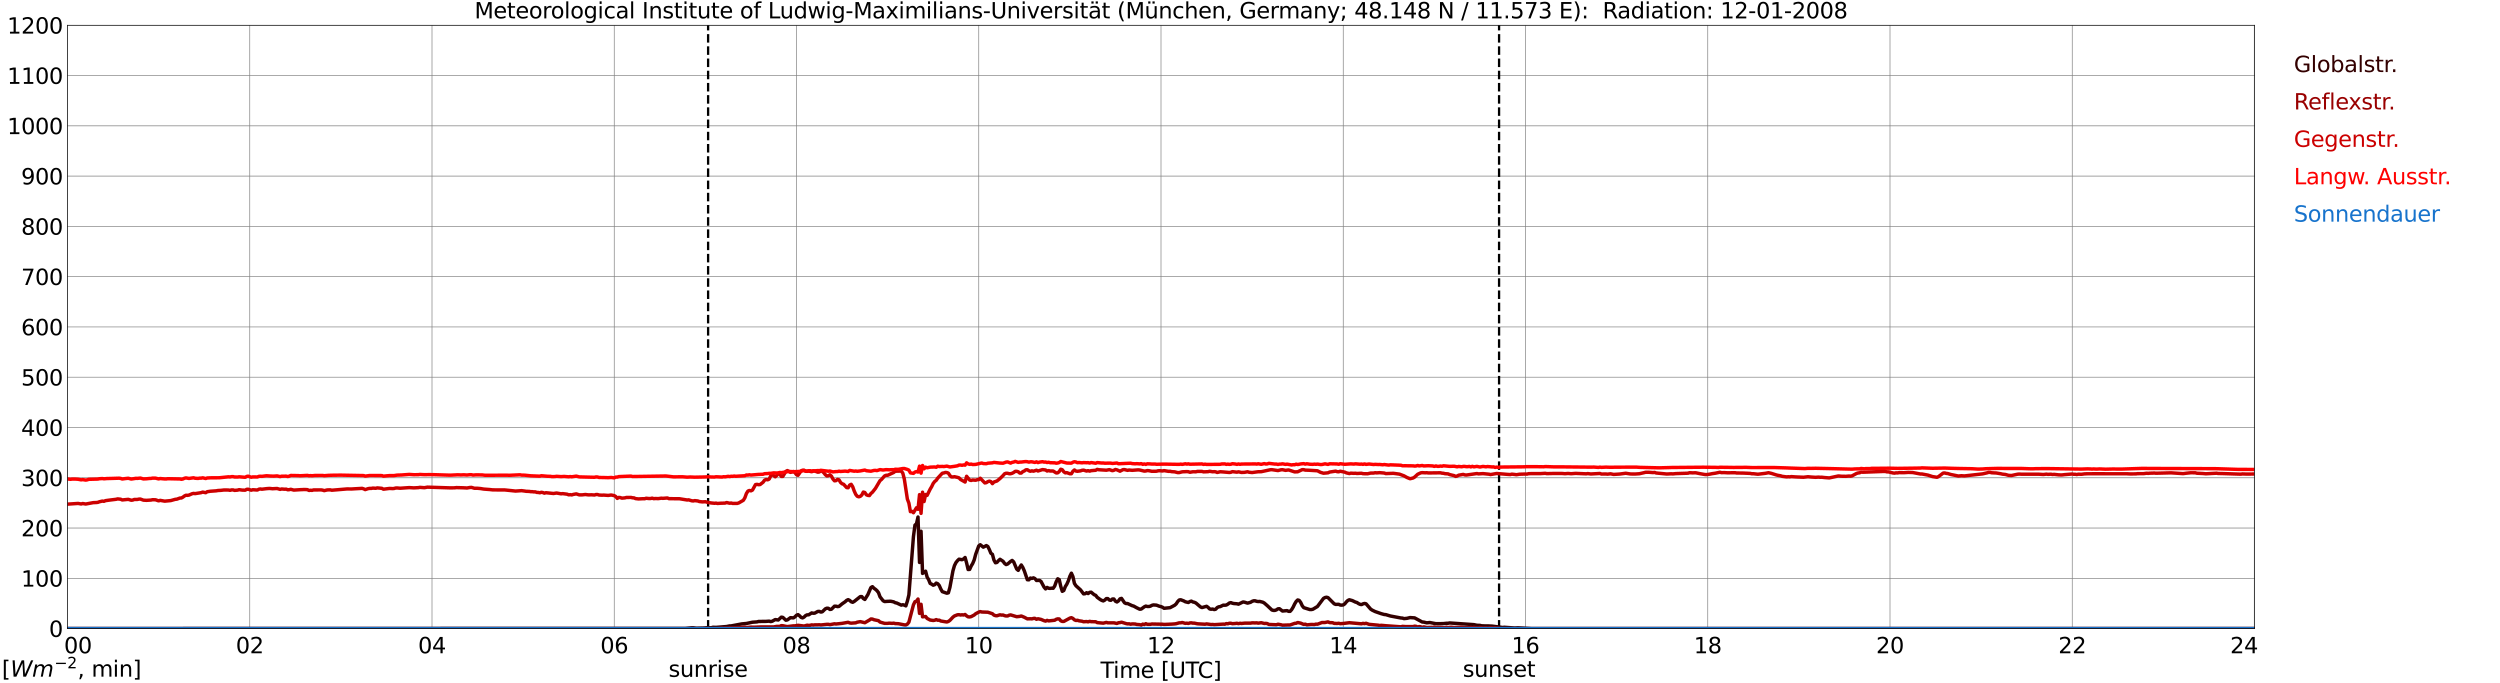 <?xml version="1.0" encoding="utf-8" standalone="no"?>
<!DOCTYPE svg PUBLIC "-//W3C//DTD SVG 1.1//EN"
  "http://www.w3.org/Graphics/SVG/1.1/DTD/svg11.dtd">
<svg xmlns:xlink="http://www.w3.org/1999/xlink" width="1085.4pt" height="296.64pt" viewBox="0 0 1085.4 296.64" xmlns="http://www.w3.org/2000/svg" version="1.1">
 <defs>
  <style type="text/css">*{stroke-linejoin: round; stroke-linecap: butt}</style>
 </defs>
 <g id="figure_1">
  <g id="patch_1">
   <path d="M 0 296.64 
L 1085.4 296.64 
L 1085.4 0 
L 0 0 
z
" style="fill: #ffffff"/>
  </g>
  <g id="axes_1">
   <g id="patch_2">
    <path d="M 29.306 272.909 
L 978.814 272.909 
L 978.814 10.976 
L 29.306 10.976 
z
" style="fill: #ffffff"/>
   </g>
   <g id="patch_3">
    <path d="M 978.814 272.909 
L 978.814 272.909 
L 978.814 10.976 
L 978.814 10.976 
z
" clip-path="url(#p53aaf04b8c)" style="fill: #d3d3d3; opacity: 0.25; stroke: #d3d3d3; stroke-linejoin: miter"/>
   </g>
   <g id="matplotlib.axis_1">
    <g id="xtick_1">
     <g id="line2d_1">
      <path d="M 29.306 272.909 
L 29.306 10.976 
" clip-path="url(#p53aaf04b8c)" style="fill: none; stroke: #808080; stroke-width: 0.3; stroke-linecap: square"/>
     </g>
     <g id="line2d_2"/>
     <g id="text_1">
      <!--    00 -->
      <g transform="translate(18.733 283.627) scale(0.095 -0.095)">
       <defs>
        <path id="DejaVuSans-20" transform="scale(0.016)"/>
        <path id="DejaVuSans-30" d="M 2034 4250 
Q 1547 4250 1301 3770 
Q 1056 3291 1056 2328 
Q 1056 1369 1301 889 
Q 1547 409 2034 409 
Q 2525 409 2770 889 
Q 3016 1369 3016 2328 
Q 3016 3291 2770 3770 
Q 2525 4250 2034 4250 
z
M 2034 4750 
Q 2819 4750 3233 4129 
Q 3647 3509 3647 2328 
Q 3647 1150 3233 529 
Q 2819 -91 2034 -91 
Q 1250 -91 836 529 
Q 422 1150 422 2328 
Q 422 3509 836 4129 
Q 1250 4750 2034 4750 
z
" transform="scale(0.016)"/>
       </defs>
       <use xlink:href="#DejaVuSans-20"/>
       <use xlink:href="#DejaVuSans-20" transform="translate(31.787 0)"/>
       <use xlink:href="#DejaVuSans-20" transform="translate(63.574 0)"/>
       <use xlink:href="#DejaVuSans-30" transform="translate(95.361 0)"/>
       <use xlink:href="#DejaVuSans-30" transform="translate(158.984 0)"/>
      </g>
     </g>
    </g>
    <g id="xtick_2">
     <g id="line2d_3">
      <path d="M 108.431 272.909 
L 108.431 10.976 
" clip-path="url(#p53aaf04b8c)" style="fill: none; stroke: #808080; stroke-width: 0.3; stroke-linecap: square"/>
     </g>
     <g id="line2d_4"/>
     <g id="text_2">
      <!-- 02 -->
      <g transform="translate(102.387 283.627) scale(0.095 -0.095)">
       <defs>
        <path id="DejaVuSans-32" d="M 1228 531 
L 3431 531 
L 3431 0 
L 469 0 
L 469 531 
Q 828 903 1448 1529 
Q 2069 2156 2228 2338 
Q 2531 2678 2651 2914 
Q 2772 3150 2772 3378 
Q 2772 3750 2511 3984 
Q 2250 4219 1831 4219 
Q 1534 4219 1204 4116 
Q 875 4013 500 3803 
L 500 4441 
Q 881 4594 1212 4672 
Q 1544 4750 1819 4750 
Q 2544 4750 2975 4387 
Q 3406 4025 3406 3419 
Q 3406 3131 3298 2873 
Q 3191 2616 2906 2266 
Q 2828 2175 2409 1742 
Q 1991 1309 1228 531 
z
" transform="scale(0.016)"/>
       </defs>
       <use xlink:href="#DejaVuSans-30"/>
       <use xlink:href="#DejaVuSans-32" transform="translate(63.623 0)"/>
      </g>
     </g>
    </g>
    <g id="xtick_3">
     <g id="line2d_5">
      <path d="M 187.557 272.909 
L 187.557 10.976 
" clip-path="url(#p53aaf04b8c)" style="fill: none; stroke: #808080; stroke-width: 0.3; stroke-linecap: square"/>
     </g>
     <g id="line2d_6"/>
     <g id="text_3">
      <!-- 04 -->
      <g transform="translate(181.513 283.627) scale(0.095 -0.095)">
       <defs>
        <path id="DejaVuSans-34" d="M 2419 4116 
L 825 1625 
L 2419 1625 
L 2419 4116 
z
M 2253 4666 
L 3047 4666 
L 3047 1625 
L 3713 1625 
L 3713 1100 
L 3047 1100 
L 3047 0 
L 2419 0 
L 2419 1100 
L 313 1100 
L 313 1709 
L 2253 4666 
z
" transform="scale(0.016)"/>
       </defs>
       <use xlink:href="#DejaVuSans-30"/>
       <use xlink:href="#DejaVuSans-34" transform="translate(63.623 0)"/>
      </g>
     </g>
    </g>
    <g id="xtick_4">
     <g id="line2d_7">
      <path d="M 266.683 272.909 
L 266.683 10.976 
" clip-path="url(#p53aaf04b8c)" style="fill: none; stroke: #808080; stroke-width: 0.3; stroke-linecap: square"/>
     </g>
     <g id="line2d_8"/>
     <g id="text_4">
      <!-- 06 -->
      <g transform="translate(260.638 283.627) scale(0.095 -0.095)">
       <defs>
        <path id="DejaVuSans-36" d="M 2113 2584 
Q 1688 2584 1439 2293 
Q 1191 2003 1191 1497 
Q 1191 994 1439 701 
Q 1688 409 2113 409 
Q 2538 409 2786 701 
Q 3034 994 3034 1497 
Q 3034 2003 2786 2293 
Q 2538 2584 2113 2584 
z
M 3366 4563 
L 3366 3988 
Q 3128 4100 2886 4159 
Q 2644 4219 2406 4219 
Q 1781 4219 1451 3797 
Q 1122 3375 1075 2522 
Q 1259 2794 1537 2939 
Q 1816 3084 2150 3084 
Q 2853 3084 3261 2657 
Q 3669 2231 3669 1497 
Q 3669 778 3244 343 
Q 2819 -91 2113 -91 
Q 1303 -91 875 529 
Q 447 1150 447 2328 
Q 447 3434 972 4092 
Q 1497 4750 2381 4750 
Q 2619 4750 2861 4703 
Q 3103 4656 3366 4563 
z
" transform="scale(0.016)"/>
       </defs>
       <use xlink:href="#DejaVuSans-30"/>
       <use xlink:href="#DejaVuSans-36" transform="translate(63.623 0)"/>
      </g>
     </g>
    </g>
    <g id="xtick_5">
     <g id="line2d_9">
      <path d="M 345.808 272.909 
L 345.808 10.976 
" clip-path="url(#p53aaf04b8c)" style="fill: none; stroke: #808080; stroke-width: 0.3; stroke-linecap: square"/>
     </g>
     <g id="line2d_10"/>
     <g id="text_5">
      <!-- 08 -->
      <g transform="translate(339.764 283.627) scale(0.095 -0.095)">
       <defs>
        <path id="DejaVuSans-38" d="M 2034 2216 
Q 1584 2216 1326 1975 
Q 1069 1734 1069 1313 
Q 1069 891 1326 650 
Q 1584 409 2034 409 
Q 2484 409 2743 651 
Q 3003 894 3003 1313 
Q 3003 1734 2745 1975 
Q 2488 2216 2034 2216 
z
M 1403 2484 
Q 997 2584 770 2862 
Q 544 3141 544 3541 
Q 544 4100 942 4425 
Q 1341 4750 2034 4750 
Q 2731 4750 3128 4425 
Q 3525 4100 3525 3541 
Q 3525 3141 3298 2862 
Q 3072 2584 2669 2484 
Q 3125 2378 3379 2068 
Q 3634 1759 3634 1313 
Q 3634 634 3220 271 
Q 2806 -91 2034 -91 
Q 1263 -91 848 271 
Q 434 634 434 1313 
Q 434 1759 690 2068 
Q 947 2378 1403 2484 
z
M 1172 3481 
Q 1172 3119 1398 2916 
Q 1625 2713 2034 2713 
Q 2441 2713 2670 2916 
Q 2900 3119 2900 3481 
Q 2900 3844 2670 4047 
Q 2441 4250 2034 4250 
Q 1625 4250 1398 4047 
Q 1172 3844 1172 3481 
z
" transform="scale(0.016)"/>
       </defs>
       <use xlink:href="#DejaVuSans-30"/>
       <use xlink:href="#DejaVuSans-38" transform="translate(63.623 0)"/>
      </g>
     </g>
    </g>
    <g id="xtick_6">
     <g id="line2d_11">
      <path d="M 424.934 272.909 
L 424.934 10.976 
" clip-path="url(#p53aaf04b8c)" style="fill: none; stroke: #808080; stroke-width: 0.3; stroke-linecap: square"/>
     </g>
     <g id="line2d_12"/>
     <g id="text_6">
      <!-- 10 -->
      <g transform="translate(418.89 283.627) scale(0.095 -0.095)">
       <defs>
        <path id="DejaVuSans-31" d="M 794 531 
L 1825 531 
L 1825 4091 
L 703 3866 
L 703 4441 
L 1819 4666 
L 2450 4666 
L 2450 531 
L 3481 531 
L 3481 0 
L 794 0 
L 794 531 
z
" transform="scale(0.016)"/>
       </defs>
       <use xlink:href="#DejaVuSans-31"/>
       <use xlink:href="#DejaVuSans-30" transform="translate(63.623 0)"/>
      </g>
     </g>
    </g>
    <g id="xtick_7">
     <g id="line2d_13">
      <path d="M 504.06 272.909 
L 504.06 10.976 
" clip-path="url(#p53aaf04b8c)" style="fill: none; stroke: #808080; stroke-width: 0.3; stroke-linecap: square"/>
     </g>
     <g id="line2d_14"/>
     <g id="text_7">
      <!-- 12 -->
      <g transform="translate(498.015 283.627) scale(0.095 -0.095)">
       <use xlink:href="#DejaVuSans-31"/>
       <use xlink:href="#DejaVuSans-32" transform="translate(63.623 0)"/>
      </g>
     </g>
    </g>
    <g id="xtick_8">
     <g id="line2d_15">
      <path d="M 583.185 272.909 
L 583.185 10.976 
" clip-path="url(#p53aaf04b8c)" style="fill: none; stroke: #808080; stroke-width: 0.3; stroke-linecap: square"/>
     </g>
     <g id="line2d_16"/>
     <g id="text_8">
      <!-- 14 -->
      <g transform="translate(577.141 283.627) scale(0.095 -0.095)">
       <use xlink:href="#DejaVuSans-31"/>
       <use xlink:href="#DejaVuSans-34" transform="translate(63.623 0)"/>
      </g>
     </g>
    </g>
    <g id="xtick_9">
     <g id="line2d_17">
      <path d="M 662.311 272.909 
L 662.311 10.976 
" clip-path="url(#p53aaf04b8c)" style="fill: none; stroke: #808080; stroke-width: 0.3; stroke-linecap: square"/>
     </g>
     <g id="line2d_18"/>
     <g id="text_9">
      <!-- 16 -->
      <g transform="translate(656.267 283.627) scale(0.095 -0.095)">
       <use xlink:href="#DejaVuSans-31"/>
       <use xlink:href="#DejaVuSans-36" transform="translate(63.623 0)"/>
      </g>
     </g>
    </g>
    <g id="xtick_10">
     <g id="line2d_19">
      <path d="M 741.437 272.909 
L 741.437 10.976 
" clip-path="url(#p53aaf04b8c)" style="fill: none; stroke: #808080; stroke-width: 0.3; stroke-linecap: square"/>
     </g>
     <g id="line2d_20"/>
     <g id="text_10">
      <!-- 18 -->
      <g transform="translate(735.392 283.627) scale(0.095 -0.095)">
       <use xlink:href="#DejaVuSans-31"/>
       <use xlink:href="#DejaVuSans-38" transform="translate(63.623 0)"/>
      </g>
     </g>
    </g>
    <g id="xtick_11">
     <g id="line2d_21">
      <path d="M 820.562 272.909 
L 820.562 10.976 
" clip-path="url(#p53aaf04b8c)" style="fill: none; stroke: #808080; stroke-width: 0.3; stroke-linecap: square"/>
     </g>
     <g id="line2d_22"/>
     <g id="text_11">
      <!-- 20 -->
      <g transform="translate(814.518 283.627) scale(0.095 -0.095)">
       <use xlink:href="#DejaVuSans-32"/>
       <use xlink:href="#DejaVuSans-30" transform="translate(63.623 0)"/>
      </g>
     </g>
    </g>
    <g id="xtick_12">
     <g id="line2d_23">
      <path d="M 899.688 272.909 
L 899.688 10.976 
" clip-path="url(#p53aaf04b8c)" style="fill: none; stroke: #808080; stroke-width: 0.3; stroke-linecap: square"/>
     </g>
     <g id="line2d_24"/>
     <g id="text_12">
      <!-- 22 -->
      <g transform="translate(893.644 283.627) scale(0.095 -0.095)">
       <use xlink:href="#DejaVuSans-32"/>
       <use xlink:href="#DejaVuSans-32" transform="translate(63.623 0)"/>
      </g>
     </g>
    </g>
    <g id="xtick_13">
     <g id="line2d_25">
      <path d="M 978.814 272.909 
L 978.814 10.976 
" clip-path="url(#p53aaf04b8c)" style="fill: none; stroke: #808080; stroke-width: 0.3; stroke-linecap: square"/>
     </g>
     <g id="line2d_26"/>
     <g id="text_13">
      <!-- 24    -->
      <g transform="translate(968.241 283.627) scale(0.095 -0.095)">
       <use xlink:href="#DejaVuSans-32"/>
       <use xlink:href="#DejaVuSans-34" transform="translate(63.623 0)"/>
       <use xlink:href="#DejaVuSans-20" transform="translate(127.246 0)"/>
       <use xlink:href="#DejaVuSans-20" transform="translate(159.033 0)"/>
       <use xlink:href="#DejaVuSans-20" transform="translate(190.82 0)"/>
      </g>
     </g>
    </g>
    <g id="text_14">
     <!-- Time [UTC] -->
     <g transform="translate(477.806 294.322) scale(0.095 -0.095)">
      <defs>
       <path id="DejaVuSans-54" d="M -19 4666 
L 3928 4666 
L 3928 4134 
L 2272 4134 
L 2272 0 
L 1638 0 
L 1638 4134 
L -19 4134 
L -19 4666 
z
" transform="scale(0.016)"/>
       <path id="DejaVuSans-69" d="M 603 3500 
L 1178 3500 
L 1178 0 
L 603 0 
L 603 3500 
z
M 603 4863 
L 1178 4863 
L 1178 4134 
L 603 4134 
L 603 4863 
z
" transform="scale(0.016)"/>
       <path id="DejaVuSans-6d" d="M 3328 2828 
Q 3544 3216 3844 3400 
Q 4144 3584 4550 3584 
Q 5097 3584 5394 3201 
Q 5691 2819 5691 2113 
L 5691 0 
L 5113 0 
L 5113 2094 
Q 5113 2597 4934 2840 
Q 4756 3084 4391 3084 
Q 3944 3084 3684 2787 
Q 3425 2491 3425 1978 
L 3425 0 
L 2847 0 
L 2847 2094 
Q 2847 2600 2669 2842 
Q 2491 3084 2119 3084 
Q 1678 3084 1418 2786 
Q 1159 2488 1159 1978 
L 1159 0 
L 581 0 
L 581 3500 
L 1159 3500 
L 1159 2956 
Q 1356 3278 1631 3431 
Q 1906 3584 2284 3584 
Q 2666 3584 2933 3390 
Q 3200 3197 3328 2828 
z
" transform="scale(0.016)"/>
       <path id="DejaVuSans-65" d="M 3597 1894 
L 3597 1613 
L 953 1613 
Q 991 1019 1311 708 
Q 1631 397 2203 397 
Q 2534 397 2845 478 
Q 3156 559 3463 722 
L 3463 178 
Q 3153 47 2828 -22 
Q 2503 -91 2169 -91 
Q 1331 -91 842 396 
Q 353 884 353 1716 
Q 353 2575 817 3079 
Q 1281 3584 2069 3584 
Q 2775 3584 3186 3129 
Q 3597 2675 3597 1894 
z
M 3022 2063 
Q 3016 2534 2758 2815 
Q 2500 3097 2075 3097 
Q 1594 3097 1305 2825 
Q 1016 2553 972 2059 
L 3022 2063 
z
" transform="scale(0.016)"/>
       <path id="DejaVuSans-5b" d="M 550 4863 
L 1875 4863 
L 1875 4416 
L 1125 4416 
L 1125 -397 
L 1875 -397 
L 1875 -844 
L 550 -844 
L 550 4863 
z
" transform="scale(0.016)"/>
       <path id="DejaVuSans-55" d="M 556 4666 
L 1191 4666 
L 1191 1831 
Q 1191 1081 1462 751 
Q 1734 422 2344 422 
Q 2950 422 3222 751 
Q 3494 1081 3494 1831 
L 3494 4666 
L 4128 4666 
L 4128 1753 
Q 4128 841 3676 375 
Q 3225 -91 2344 -91 
Q 1459 -91 1007 375 
Q 556 841 556 1753 
L 556 4666 
z
" transform="scale(0.016)"/>
       <path id="DejaVuSans-43" d="M 4122 4306 
L 4122 3641 
Q 3803 3938 3442 4084 
Q 3081 4231 2675 4231 
Q 1875 4231 1450 3742 
Q 1025 3253 1025 2328 
Q 1025 1406 1450 917 
Q 1875 428 2675 428 
Q 3081 428 3442 575 
Q 3803 722 4122 1019 
L 4122 359 
Q 3791 134 3420 21 
Q 3050 -91 2638 -91 
Q 1578 -91 968 557 
Q 359 1206 359 2328 
Q 359 3453 968 4101 
Q 1578 4750 2638 4750 
Q 3056 4750 3426 4639 
Q 3797 4528 4122 4306 
z
" transform="scale(0.016)"/>
       <path id="DejaVuSans-5d" d="M 1947 4863 
L 1947 -844 
L 622 -844 
L 622 -397 
L 1369 -397 
L 1369 4416 
L 622 4416 
L 622 4863 
L 1947 4863 
z
" transform="scale(0.016)"/>
      </defs>
      <use xlink:href="#DejaVuSans-54"/>
      <use xlink:href="#DejaVuSans-69" transform="translate(57.959 0)"/>
      <use xlink:href="#DejaVuSans-6d" transform="translate(85.742 0)"/>
      <use xlink:href="#DejaVuSans-65" transform="translate(183.154 0)"/>
      <use xlink:href="#DejaVuSans-20" transform="translate(244.678 0)"/>
      <use xlink:href="#DejaVuSans-5b" transform="translate(276.465 0)"/>
      <use xlink:href="#DejaVuSans-55" transform="translate(315.479 0)"/>
      <use xlink:href="#DejaVuSans-54" transform="translate(388.672 0)"/>
      <use xlink:href="#DejaVuSans-43" transform="translate(443.881 0)"/>
      <use xlink:href="#DejaVuSans-5d" transform="translate(513.705 0)"/>
     </g>
    </g>
   </g>
   <g id="matplotlib.axis_2">
    <g id="ytick_1">
     <g id="line2d_27">
      <path d="M 29.306 272.909 
L 978.814 272.909 
" clip-path="url(#p53aaf04b8c)" style="fill: none; stroke: #808080; stroke-width: 0.3; stroke-linecap: square"/>
     </g>
     <g id="line2d_28"/>
     <g id="text_15">
      <!-- 0 -->
      <g transform="translate(21.261 276.518) scale(0.095 -0.095)">
       <use xlink:href="#DejaVuSans-30"/>
      </g>
     </g>
    </g>
    <g id="ytick_2">
     <g id="line2d_29">
      <path d="M 29.306 251.081 
L 978.814 251.081 
" clip-path="url(#p53aaf04b8c)" style="fill: none; stroke: #808080; stroke-width: 0.3; stroke-linecap: square"/>
     </g>
     <g id="line2d_30"/>
     <g id="text_16">
      <!-- 100 -->
      <g transform="translate(9.173 254.69) scale(0.095 -0.095)">
       <use xlink:href="#DejaVuSans-31"/>
       <use xlink:href="#DejaVuSans-30" transform="translate(63.623 0)"/>
       <use xlink:href="#DejaVuSans-30" transform="translate(127.246 0)"/>
      </g>
     </g>
    </g>
    <g id="ytick_3">
     <g id="line2d_31">
      <path d="M 29.306 229.253 
L 978.814 229.253 
" clip-path="url(#p53aaf04b8c)" style="fill: none; stroke: #808080; stroke-width: 0.3; stroke-linecap: square"/>
     </g>
     <g id="line2d_32"/>
     <g id="text_17">
      <!-- 200 -->
      <g transform="translate(9.173 232.863) scale(0.095 -0.095)">
       <use xlink:href="#DejaVuSans-32"/>
       <use xlink:href="#DejaVuSans-30" transform="translate(63.623 0)"/>
       <use xlink:href="#DejaVuSans-30" transform="translate(127.246 0)"/>
      </g>
     </g>
    </g>
    <g id="ytick_4">
     <g id="line2d_33">
      <path d="M 29.306 207.426 
L 978.814 207.426 
" clip-path="url(#p53aaf04b8c)" style="fill: none; stroke: #808080; stroke-width: 0.3; stroke-linecap: square"/>
     </g>
     <g id="line2d_34"/>
     <g id="text_18">
      <!-- 300 -->
      <g transform="translate(9.173 211.035) scale(0.095 -0.095)">
       <defs>
        <path id="DejaVuSans-33" d="M 2597 2516 
Q 3050 2419 3304 2112 
Q 3559 1806 3559 1356 
Q 3559 666 3084 287 
Q 2609 -91 1734 -91 
Q 1441 -91 1130 -33 
Q 819 25 488 141 
L 488 750 
Q 750 597 1062 519 
Q 1375 441 1716 441 
Q 2309 441 2620 675 
Q 2931 909 2931 1356 
Q 2931 1769 2642 2001 
Q 2353 2234 1838 2234 
L 1294 2234 
L 1294 2753 
L 1863 2753 
Q 2328 2753 2575 2939 
Q 2822 3125 2822 3475 
Q 2822 3834 2567 4026 
Q 2313 4219 1838 4219 
Q 1578 4219 1281 4162 
Q 984 4106 628 3988 
L 628 4550 
Q 988 4650 1302 4700 
Q 1616 4750 1894 4750 
Q 2613 4750 3031 4423 
Q 3450 4097 3450 3541 
Q 3450 3153 3228 2886 
Q 3006 2619 2597 2516 
z
" transform="scale(0.016)"/>
       </defs>
       <use xlink:href="#DejaVuSans-33"/>
       <use xlink:href="#DejaVuSans-30" transform="translate(63.623 0)"/>
       <use xlink:href="#DejaVuSans-30" transform="translate(127.246 0)"/>
      </g>
     </g>
    </g>
    <g id="ytick_5">
     <g id="line2d_35">
      <path d="M 29.306 185.598 
L 978.814 185.598 
" clip-path="url(#p53aaf04b8c)" style="fill: none; stroke: #808080; stroke-width: 0.3; stroke-linecap: square"/>
     </g>
     <g id="line2d_36"/>
     <g id="text_19">
      <!-- 400 -->
      <g transform="translate(9.173 189.207) scale(0.095 -0.095)">
       <use xlink:href="#DejaVuSans-34"/>
       <use xlink:href="#DejaVuSans-30" transform="translate(63.623 0)"/>
       <use xlink:href="#DejaVuSans-30" transform="translate(127.246 0)"/>
      </g>
     </g>
    </g>
    <g id="ytick_6">
     <g id="line2d_37">
      <path d="M 29.306 163.77 
L 978.814 163.77 
" clip-path="url(#p53aaf04b8c)" style="fill: none; stroke: #808080; stroke-width: 0.3; stroke-linecap: square"/>
     </g>
     <g id="line2d_38"/>
     <g id="text_20">
      <!-- 500 -->
      <g transform="translate(9.173 167.379) scale(0.095 -0.095)">
       <defs>
        <path id="DejaVuSans-35" d="M 691 4666 
L 3169 4666 
L 3169 4134 
L 1269 4134 
L 1269 2991 
Q 1406 3038 1543 3061 
Q 1681 3084 1819 3084 
Q 2600 3084 3056 2656 
Q 3513 2228 3513 1497 
Q 3513 744 3044 326 
Q 2575 -91 1722 -91 
Q 1428 -91 1123 -41 
Q 819 9 494 109 
L 494 744 
Q 775 591 1075 516 
Q 1375 441 1709 441 
Q 2250 441 2565 725 
Q 2881 1009 2881 1497 
Q 2881 1984 2565 2268 
Q 2250 2553 1709 2553 
Q 1456 2553 1204 2497 
Q 953 2441 691 2322 
L 691 4666 
z
" transform="scale(0.016)"/>
       </defs>
       <use xlink:href="#DejaVuSans-35"/>
       <use xlink:href="#DejaVuSans-30" transform="translate(63.623 0)"/>
       <use xlink:href="#DejaVuSans-30" transform="translate(127.246 0)"/>
      </g>
     </g>
    </g>
    <g id="ytick_7">
     <g id="line2d_39">
      <path d="M 29.306 141.942 
L 978.814 141.942 
" clip-path="url(#p53aaf04b8c)" style="fill: none; stroke: #808080; stroke-width: 0.3; stroke-linecap: square"/>
     </g>
     <g id="line2d_40"/>
     <g id="text_21">
      <!-- 600 -->
      <g transform="translate(9.173 145.551) scale(0.095 -0.095)">
       <use xlink:href="#DejaVuSans-36"/>
       <use xlink:href="#DejaVuSans-30" transform="translate(63.623 0)"/>
       <use xlink:href="#DejaVuSans-30" transform="translate(127.246 0)"/>
      </g>
     </g>
    </g>
    <g id="ytick_8">
     <g id="line2d_41">
      <path d="M 29.306 120.114 
L 978.814 120.114 
" clip-path="url(#p53aaf04b8c)" style="fill: none; stroke: #808080; stroke-width: 0.3; stroke-linecap: square"/>
     </g>
     <g id="line2d_42"/>
     <g id="text_22">
      <!-- 700 -->
      <g transform="translate(9.173 123.724) scale(0.095 -0.095)">
       <defs>
        <path id="DejaVuSans-37" d="M 525 4666 
L 3525 4666 
L 3525 4397 
L 1831 0 
L 1172 0 
L 2766 4134 
L 525 4134 
L 525 4666 
z
" transform="scale(0.016)"/>
       </defs>
       <use xlink:href="#DejaVuSans-37"/>
       <use xlink:href="#DejaVuSans-30" transform="translate(63.623 0)"/>
       <use xlink:href="#DejaVuSans-30" transform="translate(127.246 0)"/>
      </g>
     </g>
    </g>
    <g id="ytick_9">
     <g id="line2d_43">
      <path d="M 29.306 98.287 
L 978.814 98.287 
" clip-path="url(#p53aaf04b8c)" style="fill: none; stroke: #808080; stroke-width: 0.3; stroke-linecap: square"/>
     </g>
     <g id="line2d_44"/>
     <g id="text_23">
      <!-- 800 -->
      <g transform="translate(9.173 101.896) scale(0.095 -0.095)">
       <use xlink:href="#DejaVuSans-38"/>
       <use xlink:href="#DejaVuSans-30" transform="translate(63.623 0)"/>
       <use xlink:href="#DejaVuSans-30" transform="translate(127.246 0)"/>
      </g>
     </g>
    </g>
    <g id="ytick_10">
     <g id="line2d_45">
      <path d="M 29.306 76.459 
L 978.814 76.459 
" clip-path="url(#p53aaf04b8c)" style="fill: none; stroke: #808080; stroke-width: 0.3; stroke-linecap: square"/>
     </g>
     <g id="line2d_46"/>
     <g id="text_24">
      <!-- 900 -->
      <g transform="translate(9.173 80.068) scale(0.095 -0.095)">
       <defs>
        <path id="DejaVuSans-39" d="M 703 97 
L 703 672 
Q 941 559 1184 500 
Q 1428 441 1663 441 
Q 2288 441 2617 861 
Q 2947 1281 2994 2138 
Q 2813 1869 2534 1725 
Q 2256 1581 1919 1581 
Q 1219 1581 811 2004 
Q 403 2428 403 3163 
Q 403 3881 828 4315 
Q 1253 4750 1959 4750 
Q 2769 4750 3195 4129 
Q 3622 3509 3622 2328 
Q 3622 1225 3098 567 
Q 2575 -91 1691 -91 
Q 1453 -91 1209 -44 
Q 966 3 703 97 
z
M 1959 2075 
Q 2384 2075 2632 2365 
Q 2881 2656 2881 3163 
Q 2881 3666 2632 3958 
Q 2384 4250 1959 4250 
Q 1534 4250 1286 3958 
Q 1038 3666 1038 3163 
Q 1038 2656 1286 2365 
Q 1534 2075 1959 2075 
z
" transform="scale(0.016)"/>
       </defs>
       <use xlink:href="#DejaVuSans-39"/>
       <use xlink:href="#DejaVuSans-30" transform="translate(63.623 0)"/>
       <use xlink:href="#DejaVuSans-30" transform="translate(127.246 0)"/>
      </g>
     </g>
    </g>
    <g id="ytick_11">
     <g id="line2d_47">
      <path d="M 29.306 54.631 
L 978.814 54.631 
" clip-path="url(#p53aaf04b8c)" style="fill: none; stroke: #808080; stroke-width: 0.3; stroke-linecap: square"/>
     </g>
     <g id="line2d_48"/>
     <g id="text_25">
      <!-- 1000 -->
      <g transform="translate(3.128 58.24) scale(0.095 -0.095)">
       <use xlink:href="#DejaVuSans-31"/>
       <use xlink:href="#DejaVuSans-30" transform="translate(63.623 0)"/>
       <use xlink:href="#DejaVuSans-30" transform="translate(127.246 0)"/>
       <use xlink:href="#DejaVuSans-30" transform="translate(190.869 0)"/>
      </g>
     </g>
    </g>
    <g id="ytick_12">
     <g id="line2d_49">
      <path d="M 29.306 32.803 
L 978.814 32.803 
" clip-path="url(#p53aaf04b8c)" style="fill: none; stroke: #808080; stroke-width: 0.3; stroke-linecap: square"/>
     </g>
     <g id="line2d_50"/>
     <g id="text_26">
      <!-- 1100 -->
      <g transform="translate(3.128 36.413) scale(0.095 -0.095)">
       <use xlink:href="#DejaVuSans-31"/>
       <use xlink:href="#DejaVuSans-31" transform="translate(63.623 0)"/>
       <use xlink:href="#DejaVuSans-30" transform="translate(127.246 0)"/>
       <use xlink:href="#DejaVuSans-30" transform="translate(190.869 0)"/>
      </g>
     </g>
    </g>
    <g id="ytick_13">
     <g id="line2d_51">
      <path d="M 29.306 10.976 
L 978.814 10.976 
" clip-path="url(#p53aaf04b8c)" style="fill: none; stroke: #808080; stroke-width: 0.3; stroke-linecap: square"/>
     </g>
     <g id="line2d_52"/>
     <g id="text_27">
      <!-- 1200 -->
      <g transform="translate(3.128 14.585) scale(0.095 -0.095)">
       <use xlink:href="#DejaVuSans-31"/>
       <use xlink:href="#DejaVuSans-32" transform="translate(63.623 0)"/>
       <use xlink:href="#DejaVuSans-30" transform="translate(127.246 0)"/>
       <use xlink:href="#DejaVuSans-30" transform="translate(190.869 0)"/>
      </g>
     </g>
    </g>
   </g>
   <g id="line2d_53">
    <path d="M 307.432 272.909 
L 307.432 10.976 
" clip-path="url(#p53aaf04b8c)" style="fill: none; stroke-dasharray: 3.7,1.6; stroke-dashoffset: 0; stroke: #000000"/>
   </g>
   <g id="line2d_54">
    <path d="M 650.838 272.909 
L 650.838 10.976 
" clip-path="url(#p53aaf04b8c)" style="fill: none; stroke-dasharray: 3.7,1.6; stroke-dashoffset: 0; stroke: #000000"/>
   </g>
   <g id="line2d_55">
    <path d="M 29.306 272.909 
L 297.674 272.839 
L 300.311 272.564 
L 300.971 272.564 
L 302.289 272.747 
L 305.586 272.656 
L 307.564 272.472 
L 308.224 272.564 
L 308.883 272.518 
L 309.543 272.335 
L 310.861 272.381 
L 315.477 272.014 
L 316.796 271.741 
L 317.455 271.741 
L 322.071 270.87 
L 324.049 270.689 
L 326.686 270.139 
L 328.005 270.047 
L 328.665 270.001 
L 329.324 269.818 
L 332.621 269.772 
L 333.94 269.68 
L 334.599 269.864 
L 335.258 269.726 
L 336.577 268.995 
L 337.896 269.178 
L 339.215 267.943 
L 339.874 268.035 
L 341.193 269.27 
L 341.852 269.133 
L 343.171 268.17 
L 344.49 268.262 
L 345.149 267.805 
L 345.808 267.118 
L 346.468 266.845 
L 347.127 267.347 
L 347.787 268.035 
L 348.446 268.262 
L 349.105 267.897 
L 349.765 267.255 
L 350.424 266.935 
L 351.083 266.935 
L 352.402 266.112 
L 353.062 266.249 
L 353.721 266.203 
L 355.04 265.472 
L 355.699 265.426 
L 356.359 265.745 
L 357.018 265.607 
L 358.337 264.326 
L 358.996 264.053 
L 359.655 264.099 
L 360.315 264.601 
L 360.974 264.509 
L 362.293 263.182 
L 362.952 263.182 
L 363.612 263.366 
L 364.271 263.274 
L 365.59 262.176 
L 366.909 261.262 
L 367.568 260.666 
L 368.227 260.347 
L 368.887 260.666 
L 369.546 261.262 
L 370.206 261.491 
L 370.865 261.124 
L 373.502 259.02 
L 374.162 259.02 
L 374.821 259.843 
L 375.481 260.255 
L 376.799 258.149 
L 378.118 255.084 
L 378.777 254.718 
L 379.437 255.403 
L 380.096 255.861 
L 380.756 256.457 
L 381.415 257.326 
L 382.074 259.111 
L 383.393 260.803 
L 384.053 261.17 
L 385.371 261.078 
L 386.69 261.032 
L 388.009 261.307 
L 388.668 261.674 
L 389.328 261.809 
L 391.306 262.726 
L 391.965 262.543 
L 392.624 262.726 
L 393.284 263.045 
L 393.943 260.986 
L 394.603 258.286 
L 396.581 232.936 
L 397.24 227.994 
L 397.899 227.398 
L 398.559 224.471 
L 399.218 244.192 
L 399.878 230.648 
L 400.537 248.951 
L 401.856 247.99 
L 402.515 250.553 
L 403.175 251.651 
L 403.834 253.299 
L 404.493 253.62 
L 405.153 254.076 
L 405.812 253.849 
L 406.471 253.161 
L 407.131 253.436 
L 407.79 254.213 
L 408.45 255.724 
L 409.109 256.868 
L 411.087 257.555 
L 411.746 257.372 
L 412.406 255.038 
L 413.725 247.853 
L 414.384 245.565 
L 415.043 244.238 
L 415.703 243.415 
L 416.362 242.773 
L 417.681 243.003 
L 418.34 242.682 
L 419 242.042 
L 419.659 244.421 
L 420.318 247.259 
L 420.978 247.213 
L 421.637 245.749 
L 422.297 244.651 
L 422.956 243.094 
L 423.615 240.623 
L 424.934 237.009 
L 425.593 236.504 
L 426.912 237.557 
L 428.231 236.871 
L 428.89 237.284 
L 429.55 238.611 
L 430.209 240.211 
L 430.869 240.669 
L 431.528 243.14 
L 432.187 244.33 
L 432.847 244.192 
L 433.506 243.415 
L 434.165 242.819 
L 435.484 243.69 
L 436.144 244.605 
L 436.803 245.107 
L 437.462 244.88 
L 438.781 243.736 
L 439.44 243.323 
L 440.1 243.963 
L 441.419 247.076 
L 442.078 247.624 
L 442.737 246.299 
L 443.397 245.29 
L 444.056 246.342 
L 444.716 247.853 
L 446.034 251.697 
L 446.694 251.742 
L 447.353 250.965 
L 448.012 251.149 
L 448.672 250.874 
L 449.331 251.195 
L 449.991 252.017 
L 451.309 251.972 
L 451.969 252.43 
L 453.287 254.901 
L 453.947 255.678 
L 454.606 255.038 
L 455.266 255.403 
L 455.925 255.449 
L 456.584 255.357 
L 457.244 255.403 
L 457.903 254.443 
L 458.563 252.568 
L 459.222 251.286 
L 459.881 251.651 
L 460.541 254.58 
L 461.2 256.73 
L 461.859 256.366 
L 462.519 254.672 
L 463.178 253.62 
L 463.838 252.155 
L 464.497 250.186 
L 465.156 248.861 
L 465.816 250.324 
L 466.475 253.299 
L 467.134 254.305 
L 469.113 256.091 
L 470.431 257.83 
L 471.091 257.784 
L 471.75 257.326 
L 472.409 257.693 
L 473.069 257.188 
L 473.728 257.097 
L 475.047 258.195 
L 475.706 258.47 
L 476.366 259.338 
L 477.685 260.301 
L 478.344 260.666 
L 479.003 260.895 
L 479.663 260.528 
L 480.322 259.889 
L 480.981 259.889 
L 481.641 260.528 
L 482.3 260.62 
L 482.96 260.072 
L 483.619 260.072 
L 484.278 261.032 
L 484.938 261.353 
L 485.597 260.895 
L 486.256 259.98 
L 486.916 259.797 
L 488.235 261.72 
L 488.894 262.039 
L 489.553 262.039 
L 491.532 262.955 
L 492.191 263.137 
L 493.51 263.87 
L 494.828 264.509 
L 495.488 264.418 
L 496.807 263.457 
L 497.466 263.137 
L 498.125 263.32 
L 498.785 263.32 
L 499.444 263.182 
L 500.103 262.818 
L 500.763 262.634 
L 502.082 262.726 
L 503.4 263.228 
L 504.06 263.366 
L 504.719 263.641 
L 505.379 264.099 
L 508.016 263.824 
L 509.994 262.772 
L 510.654 262.176 
L 511.313 261.17 
L 511.972 260.482 
L 512.632 260.393 
L 513.95 260.895 
L 514.61 261.262 
L 515.929 261.582 
L 516.588 261.17 
L 517.247 260.986 
L 517.907 261.353 
L 518.566 261.491 
L 519.226 261.809 
L 521.204 263.503 
L 521.863 263.778 
L 523.182 263.412 
L 523.841 263.228 
L 524.501 263.687 
L 525.16 264.372 
L 525.819 264.509 
L 526.479 264.418 
L 527.138 264.647 
L 527.797 264.509 
L 528.457 263.778 
L 529.116 263.457 
L 529.776 263.366 
L 531.094 262.726 
L 531.754 262.772 
L 532.413 262.68 
L 533.073 262.314 
L 533.732 261.809 
L 534.391 261.628 
L 535.051 261.901 
L 535.71 262.039 
L 537.029 262.13 
L 537.688 262.314 
L 539.666 261.353 
L 540.326 261.445 
L 541.644 261.855 
L 542.963 261.491 
L 543.623 261.078 
L 544.282 260.849 
L 544.941 260.849 
L 545.601 261.078 
L 546.26 261.17 
L 546.919 261.124 
L 548.238 261.445 
L 548.898 261.809 
L 550.216 262.955 
L 552.195 264.83 
L 552.854 265.014 
L 553.513 265.014 
L 554.173 264.785 
L 554.832 264.326 
L 555.491 264.282 
L 556.81 265.289 
L 558.788 265.105 
L 559.448 265.426 
L 560.107 265.426 
L 560.766 264.693 
L 561.426 263.595 
L 562.085 262.222 
L 562.745 261.124 
L 563.404 260.482 
L 564.063 260.666 
L 564.723 261.582 
L 565.382 263.001 
L 566.042 263.824 
L 568.679 264.647 
L 569.338 264.647 
L 569.998 264.509 
L 571.976 263.32 
L 574.613 259.797 
L 575.273 259.43 
L 575.932 259.293 
L 576.592 259.476 
L 579.229 262.13 
L 579.889 262.405 
L 581.207 262.359 
L 581.867 262.68 
L 582.526 262.726 
L 583.185 262.634 
L 583.845 262.176 
L 584.504 261.353 
L 585.164 260.711 
L 585.823 260.393 
L 587.142 260.757 
L 588.46 261.399 
L 589.12 261.582 
L 589.779 262.039 
L 590.439 262.359 
L 591.098 262.497 
L 591.757 262.176 
L 592.417 261.993 
L 593.076 262.13 
L 595.054 264.418 
L 595.714 264.876 
L 597.032 265.518 
L 598.351 265.974 
L 599.67 266.433 
L 600.989 266.799 
L 601.648 266.845 
L 603.626 267.439 
L 608.242 268.308 
L 608.901 268.353 
L 609.561 268.583 
L 610.879 268.445 
L 612.198 268.126 
L 614.176 268.262 
L 617.473 270.047 
L 618.133 270.093 
L 619.451 270.414 
L 620.77 270.276 
L 623.408 270.778 
L 624.726 270.778 
L 626.705 270.733 
L 628.023 270.597 
L 628.683 270.597 
L 629.342 270.46 
L 639.892 271.191 
L 641.211 271.466 
L 642.53 271.512 
L 643.189 271.695 
L 644.508 271.741 
L 645.827 271.741 
L 647.805 271.833 
L 652.42 272.426 
L 653.08 272.335 
L 657.695 272.656 
L 659.014 272.564 
L 664.949 272.909 
L 978.154 272.909 
L 978.154 272.909 
" clip-path="url(#p53aaf04b8c)" style="fill: none; stroke: #330000; stroke-width: 1.5; stroke-linecap: square"/>
   </g>
   <g id="line2d_56">
    <path d="M 29.306 272.909 
L 311.521 272.909 
L 312.839 272.736 
L 313.499 272.688 
L 314.158 272.782 
L 314.818 272.688 
L 316.136 272.688 
L 316.796 272.549 
L 317.455 272.643 
L 323.39 272.271 
L 324.049 272.457 
L 326.027 272.271 
L 327.346 272.317 
L 330.643 272.178 
L 335.918 272.178 
L 337.236 271.944 
L 338.555 271.944 
L 339.215 271.619 
L 339.874 271.665 
L 341.193 271.944 
L 341.852 272.038 
L 344.49 271.713 
L 345.149 271.713 
L 346.468 271.479 
L 349.105 271.804 
L 350.424 271.433 
L 351.083 271.525 
L 351.743 271.479 
L 352.402 271.294 
L 353.062 271.385 
L 353.721 271.294 
L 355.04 271.294 
L 355.699 271.246 
L 356.359 271.339 
L 358.996 271.06 
L 359.655 271.06 
L 360.315 271.2 
L 362.293 270.829 
L 362.952 270.92 
L 365.59 270.641 
L 368.227 270.176 
L 368.887 270.455 
L 369.546 270.549 
L 371.524 270.41 
L 372.184 270.13 
L 373.502 269.897 
L 375.481 270.361 
L 377.459 269.198 
L 378.118 268.733 
L 378.777 268.779 
L 379.437 269.058 
L 381.415 269.477 
L 382.074 270.082 
L 384.053 270.641 
L 385.371 270.641 
L 386.031 270.549 
L 387.349 270.641 
L 388.009 270.549 
L 388.668 270.735 
L 389.987 270.781 
L 392.624 271.294 
L 393.284 271.339 
L 393.943 270.966 
L 394.603 270.13 
L 396.581 262.591 
L 397.24 261.24 
L 397.899 261.008 
L 398.559 260.076 
L 399.218 266.312 
L 399.878 262.357 
L 400.537 267.803 
L 401.856 267.664 
L 402.515 268.5 
L 403.834 269.198 
L 405.153 269.386 
L 405.812 269.292 
L 406.471 269.013 
L 407.131 269.292 
L 407.79 269.246 
L 408.45 269.617 
L 410.428 269.942 
L 411.087 270.036 
L 411.746 269.803 
L 412.406 269.338 
L 413.725 267.943 
L 414.384 267.43 
L 415.703 266.917 
L 416.362 266.871 
L 417.022 267.011 
L 417.681 266.917 
L 418.34 267.011 
L 419 266.78 
L 419.659 267.384 
L 420.318 267.803 
L 420.978 267.849 
L 421.637 267.709 
L 422.956 267.011 
L 423.615 266.452 
L 424.934 265.754 
L 425.593 265.522 
L 426.253 265.708 
L 428.89 265.802 
L 430.869 266.452 
L 431.528 267.057 
L 432.187 267.29 
L 432.847 267.336 
L 434.165 266.917 
L 434.825 267.057 
L 435.484 267.011 
L 436.144 267.29 
L 436.803 267.43 
L 437.462 267.43 
L 438.122 267.105 
L 438.781 266.965 
L 441.419 267.755 
L 442.737 267.616 
L 443.397 267.43 
L 444.716 267.989 
L 446.034 268.687 
L 447.353 268.639 
L 448.012 268.687 
L 448.672 268.5 
L 449.331 268.454 
L 449.991 268.873 
L 450.65 268.639 
L 451.969 268.919 
L 453.287 269.477 
L 453.947 269.663 
L 454.606 269.338 
L 455.266 269.571 
L 457.903 269.292 
L 458.563 268.873 
L 459.222 268.687 
L 459.881 268.733 
L 460.541 269.525 
L 461.2 269.803 
L 461.859 269.803 
L 464.497 268.36 
L 465.156 268.174 
L 465.816 268.5 
L 466.475 269.106 
L 467.134 269.386 
L 467.794 269.292 
L 468.453 269.525 
L 469.772 269.711 
L 470.431 269.942 
L 471.75 269.851 
L 472.409 269.99 
L 473.069 269.757 
L 473.728 269.897 
L 475.706 269.942 
L 476.366 270.316 
L 479.003 270.549 
L 480.322 270.222 
L 480.981 270.41 
L 483.619 270.41 
L 484.938 270.689 
L 485.597 270.361 
L 486.256 270.316 
L 486.916 270.13 
L 488.894 270.735 
L 489.553 270.874 
L 490.213 270.829 
L 490.872 271.014 
L 491.532 270.874 
L 492.85 270.92 
L 493.51 271.106 
L 494.828 271.2 
L 495.488 271.385 
L 496.147 270.966 
L 496.807 271.154 
L 497.466 270.781 
L 498.125 271.06 
L 499.444 271.06 
L 500.103 270.92 
L 504.719 271.014 
L 505.379 271.106 
L 508.675 270.966 
L 509.994 270.874 
L 510.654 270.781 
L 511.972 270.41 
L 512.632 270.41 
L 513.291 270.27 
L 514.61 270.641 
L 515.269 270.549 
L 515.929 270.689 
L 516.588 270.455 
L 517.247 270.41 
L 517.907 270.549 
L 518.566 270.549 
L 519.885 270.829 
L 523.182 271.014 
L 523.841 270.874 
L 525.819 271.154 
L 526.479 271.106 
L 527.138 271.2 
L 531.094 270.966 
L 531.754 271.014 
L 532.413 270.735 
L 533.073 270.829 
L 533.732 270.595 
L 534.391 270.595 
L 535.051 270.781 
L 536.369 270.689 
L 537.029 270.595 
L 537.688 270.781 
L 538.348 270.595 
L 539.007 270.689 
L 540.326 270.549 
L 542.963 270.549 
L 543.623 270.41 
L 544.941 270.455 
L 545.601 270.41 
L 546.26 270.549 
L 547.579 270.361 
L 548.898 270.689 
L 549.557 270.641 
L 550.216 270.735 
L 550.876 271.106 
L 554.173 271.246 
L 554.832 271.014 
L 556.151 271.246 
L 556.81 271.433 
L 559.448 271.339 
L 560.107 271.339 
L 562.085 270.641 
L 562.745 270.595 
L 563.404 270.27 
L 564.723 270.549 
L 566.042 271.106 
L 566.701 270.966 
L 567.36 271.294 
L 569.338 271.106 
L 570.657 271.154 
L 571.317 270.966 
L 571.976 271.014 
L 573.954 270.27 
L 575.273 270.27 
L 576.592 269.99 
L 577.251 270.316 
L 578.57 270.361 
L 579.229 270.641 
L 580.548 270.689 
L 581.207 270.595 
L 581.867 270.781 
L 583.185 270.689 
L 585.823 270.361 
L 591.098 270.829 
L 591.757 270.641 
L 592.417 270.781 
L 593.076 270.595 
L 594.395 271.06 
L 598.351 271.433 
L 599.011 271.573 
L 599.67 271.479 
L 601.648 271.665 
L 608.242 272.132 
L 608.901 271.944 
L 610.22 272.038 
L 613.517 272.038 
L 614.176 271.852 
L 614.836 271.944 
L 615.495 272.223 
L 616.154 272.038 
L 616.814 272.132 
L 617.473 272.363 
L 618.133 272.178 
L 619.451 272.457 
L 621.429 272.363 
L 622.089 272.409 
L 622.748 272.223 
L 623.408 272.503 
L 624.067 272.363 
L 626.045 272.409 
L 626.705 272.549 
L 627.364 272.503 
L 628.023 272.317 
L 628.683 272.457 
L 630.001 272.317 
L 631.32 272.457 
L 634.617 272.317 
L 635.936 272.549 
L 637.255 272.409 
L 637.914 272.549 
L 638.573 272.363 
L 639.233 272.597 
L 639.892 272.363 
L 641.211 272.597 
L 641.87 272.597 
L 642.53 272.409 
L 643.848 272.643 
L 645.167 272.549 
L 645.827 272.688 
L 647.145 272.503 
L 648.464 272.643 
L 649.123 272.503 
L 649.783 272.736 
L 650.442 272.643 
L 651.102 272.909 
L 978.154 272.909 
L 978.154 272.909 
" clip-path="url(#p53aaf04b8c)" style="fill: none; stroke: #990000; stroke-width: 1.5; stroke-linecap: square"/>
   </g>
   <g id="line2d_57">
    <path d="M 29.306 218.879 
L 33.921 218.569 
L 35.24 218.807 
L 35.9 218.612 
L 37.218 218.826 
L 40.515 218.226 
L 41.834 218.178 
L 42.493 218.097 
L 43.153 217.848 
L 44.472 217.543 
L 45.131 217.663 
L 45.79 217.366 
L 47.109 217.18 
L 50.406 216.772 
L 51.065 216.602 
L 52.384 216.742 
L 53.043 217.058 
L 55.681 216.794 
L 57 217.185 
L 57.659 217.1 
L 58.319 216.842 
L 59.637 216.84 
L 60.297 216.691 
L 60.956 216.674 
L 62.275 217.15 
L 63.594 217.228 
L 65.572 217.106 
L 66.231 216.949 
L 67.55 216.993 
L 68.869 217.455 
L 69.528 217.239 
L 71.506 217.584 
L 74.144 217.331 
L 76.122 216.781 
L 76.781 216.718 
L 78.1 216.235 
L 78.759 216.209 
L 79.419 215.842 
L 80.078 215.34 
L 80.737 215.015 
L 81.397 215.059 
L 82.056 214.952 
L 83.375 214.371 
L 84.034 214.214 
L 84.694 214.31 
L 87.331 213.895 
L 87.991 213.644 
L 89.309 213.911 
L 89.969 213.483 
L 91.288 213.282 
L 93.925 213.092 
L 94.584 212.963 
L 95.903 212.891 
L 97.222 212.736 
L 99.2 212.754 
L 99.86 212.88 
L 100.519 212.701 
L 101.178 212.693 
L 101.838 212.909 
L 103.156 212.795 
L 103.816 212.597 
L 105.135 212.782 
L 106.453 212.824 
L 107.113 212.442 
L 107.772 212.409 
L 109.091 212.83 
L 109.75 212.616 
L 111.728 212.756 
L 112.388 212.394 
L 113.047 212.287 
L 113.707 212.394 
L 115.685 212.156 
L 117.003 212.055 
L 118.322 212.191 
L 119.641 212.116 
L 120.3 212.088 
L 121.619 212.468 
L 122.278 212.295 
L 123.597 212.407 
L 124.257 212.363 
L 124.916 212.64 
L 125.575 212.592 
L 126.235 212.428 
L 127.553 212.78 
L 130.191 212.61 
L 132.169 212.522 
L 133.488 212.586 
L 134.147 212.948 
L 134.807 212.841 
L 135.466 212.906 
L 136.125 212.706 
L 139.422 212.693 
L 140.082 212.793 
L 140.741 213.022 
L 142.06 212.708 
L 143.379 212.669 
L 144.038 212.839 
L 150.632 212.28 
L 152.61 212.295 
L 157.226 212.027 
L 157.885 212.234 
L 158.544 212.566 
L 159.863 212.14 
L 160.523 212.04 
L 161.182 212.055 
L 161.841 211.918 
L 163.16 211.988 
L 163.819 211.826 
L 165.798 212.018 
L 166.457 212.396 
L 169.094 212.062 
L 170.413 212.125 
L 171.073 212.086 
L 171.732 211.889 
L 172.391 211.852 
L 173.71 211.972 
L 177.666 211.699 
L 179.645 211.815 
L 181.623 211.717 
L 182.282 211.588 
L 184.26 211.739 
L 185.579 211.499 
L 195.47 211.815 
L 197.448 211.791 
L 198.107 211.695 
L 200.745 211.767 
L 202.063 211.822 
L 202.723 211.872 
L 204.042 211.643 
L 204.701 211.61 
L 206.02 211.996 
L 207.339 211.992 
L 208.657 212.114 
L 209.976 212.337 
L 212.614 212.535 
L 213.932 212.688 
L 219.207 212.719 
L 223.823 213.199 
L 226.461 213.027 
L 227.779 213.195 
L 228.439 213.302 
L 229.757 213.347 
L 230.417 213.459 
L 231.076 213.454 
L 231.736 213.561 
L 232.395 213.546 
L 233.054 213.782 
L 233.714 213.806 
L 234.373 213.948 
L 235.033 213.729 
L 235.692 213.847 
L 236.351 214.12 
L 237.011 213.919 
L 240.308 214.255 
L 241.626 214.05 
L 243.604 214.393 
L 244.264 214.308 
L 246.242 214.563 
L 246.901 214.84 
L 247.561 214.764 
L 248.22 214.873 
L 248.88 214.661 
L 250.198 214.423 
L 251.517 214.862 
L 252.836 214.84 
L 254.155 214.692 
L 255.473 214.864 
L 256.792 214.825 
L 258.111 214.912 
L 258.77 214.703 
L 259.43 214.709 
L 260.089 214.921 
L 261.408 214.993 
L 262.067 214.945 
L 264.045 215.091 
L 265.364 214.912 
L 266.683 215.187 
L 267.342 215.58 
L 268.002 216.381 
L 268.661 215.954 
L 269.32 216.028 
L 269.98 216.274 
L 271.298 216.165 
L 271.958 215.978 
L 273.936 215.962 
L 274.595 216.124 
L 275.255 216.159 
L 275.914 216.469 
L 277.233 216.617 
L 279.211 216.515 
L 279.87 216.543 
L 280.53 216.323 
L 281.849 216.456 
L 282.508 216.427 
L 283.167 216.274 
L 283.827 216.506 
L 284.486 216.436 
L 285.805 216.48 
L 287.124 216.294 
L 287.783 216.36 
L 289.761 216.205 
L 290.42 216.499 
L 295.036 216.541 
L 298.333 217.076 
L 298.992 217.01 
L 300.311 217.42 
L 300.971 217.49 
L 301.63 217.351 
L 302.949 217.495 
L 303.608 217.744 
L 304.927 217.901 
L 306.246 217.829 
L 307.564 218.187 
L 308.883 218.381 
L 310.202 218.503 
L 310.861 218.435 
L 311.521 218.582 
L 312.839 218.483 
L 314.158 218.446 
L 314.818 218.422 
L 315.477 218.18 
L 316.796 218.492 
L 317.455 218.387 
L 318.114 218.573 
L 319.433 218.549 
L 320.093 218.56 
L 320.752 218.346 
L 322.73 217.207 
L 323.39 216.12 
L 324.049 214.288 
L 324.708 213.216 
L 325.368 212.944 
L 326.027 213.105 
L 326.686 212.789 
L 328.005 210.394 
L 328.665 210.281 
L 329.324 210.433 
L 329.983 210.392 
L 331.302 209.362 
L 331.961 208.441 
L 332.621 208.183 
L 333.28 208.327 
L 333.94 208.008 
L 334.599 206.653 
L 335.258 205.998 
L 336.577 206.993 
L 337.236 206.417 
L 337.896 205.57 
L 338.555 205.895 
L 339.215 206.845 
L 339.874 206.836 
L 341.193 204.653 
L 341.852 204.311 
L 343.171 205.083 
L 344.49 204.723 
L 345.149 205.203 
L 345.808 206.103 
L 346.468 206.354 
L 347.787 204.477 
L 348.446 204.134 
L 349.105 204.143 
L 349.765 204.594 
L 350.424 204.629 
L 351.083 204.503 
L 352.402 204.802 
L 353.062 204.527 
L 353.721 204.496 
L 355.04 205.005 
L 355.699 204.913 
L 356.359 204.439 
L 357.018 204.642 
L 357.677 205.265 
L 358.337 206.105 
L 358.996 206.64 
L 359.655 206.552 
L 360.315 206.129 
L 360.974 206.725 
L 361.634 207.969 
L 362.293 208.742 
L 362.952 208.685 
L 363.612 208.139 
L 364.271 208.32 
L 364.93 209.445 
L 365.59 210.025 
L 366.249 210.237 
L 367.568 211.682 
L 368.227 211.769 
L 368.887 210.597 
L 369.546 210.27 
L 370.206 211.322 
L 370.865 213.168 
L 371.524 214.626 
L 372.184 215.467 
L 372.843 215.696 
L 373.502 215.5 
L 374.162 214.915 
L 374.821 213.638 
L 375.481 213.825 
L 376.14 214.834 
L 376.799 215.078 
L 377.459 215.159 
L 378.118 214.255 
L 378.777 213.699 
L 380.096 212.029 
L 382.074 208.665 
L 382.734 208.135 
L 384.053 206.624 
L 384.712 206.345 
L 385.371 206.356 
L 388.009 205.127 
L 388.668 204.586 
L 391.306 204.509 
L 391.965 205.428 
L 392.624 208.021 
L 393.943 216.685 
L 394.603 218.431 
L 395.262 222.131 
L 395.921 222.013 
L 396.581 222.602 
L 397.899 220.455 
L 398.559 221.122 
L 399.218 214.749 
L 399.878 222.877 
L 400.537 213.697 
L 401.196 217.739 
L 401.856 214.699 
L 402.515 215.063 
L 403.834 212.383 
L 404.493 211.278 
L 405.153 209.903 
L 405.812 209.05 
L 406.471 208.528 
L 407.131 207.563 
L 409.109 205.446 
L 409.768 205.343 
L 410.428 205.112 
L 411.087 205.171 
L 411.746 205.426 
L 412.406 206.461 
L 413.065 207.052 
L 413.725 207.074 
L 414.384 206.963 
L 415.703 207.257 
L 416.362 207.456 
L 417.022 208.163 
L 419 209.283 
L 419.659 206.786 
L 420.978 208.425 
L 421.637 208.598 
L 422.297 208.395 
L 423.615 208.504 
L 424.275 208.264 
L 424.934 208.233 
L 425.593 207.629 
L 427.572 209.667 
L 428.231 209.541 
L 428.89 209.098 
L 429.55 208.89 
L 430.209 209.091 
L 430.869 209.979 
L 431.528 209.274 
L 432.847 208.827 
L 434.165 207.762 
L 435.484 206.476 
L 436.144 205.695 
L 436.803 205.457 
L 437.462 205.485 
L 438.122 205.671 
L 438.781 205.666 
L 439.44 205.476 
L 440.1 205.129 
L 440.759 204.638 
L 441.419 204.636 
L 442.078 204.821 
L 442.737 205.387 
L 443.397 205.376 
L 444.056 204.76 
L 444.716 204.481 
L 445.375 203.983 
L 446.034 203.927 
L 446.694 204.372 
L 447.353 204.612 
L 448.012 204.405 
L 448.672 204.579 
L 449.991 204.151 
L 450.65 204.492 
L 452.628 203.874 
L 453.947 204.053 
L 454.606 204.496 
L 455.266 204.309 
L 455.925 204.494 
L 457.244 204.496 
L 458.563 205.341 
L 459.222 205.295 
L 459.881 204.728 
L 460.541 203.728 
L 461.2 203.931 
L 461.859 204.841 
L 462.519 205.297 
L 463.178 205.201 
L 464.497 205.697 
L 465.156 205.675 
L 465.816 204.614 
L 466.475 204.04 
L 467.134 204.522 
L 467.794 204.608 
L 469.113 204.429 
L 469.772 204.193 
L 470.431 204.112 
L 471.75 204.514 
L 472.409 204.333 
L 473.069 204.557 
L 473.728 204.346 
L 475.047 204.23 
L 475.706 204.182 
L 476.366 203.782 
L 477.025 203.942 
L 479.663 204.103 
L 480.322 204.147 
L 481.641 203.896 
L 482.96 204.361 
L 483.619 204.167 
L 484.278 203.828 
L 484.938 203.992 
L 486.256 204.577 
L 487.575 203.894 
L 488.235 203.887 
L 489.553 204.208 
L 490.213 204.064 
L 491.532 204.193 
L 492.85 204.095 
L 494.169 203.994 
L 494.828 204.057 
L 496.807 204.542 
L 497.466 204.479 
L 498.125 204.302 
L 498.785 204.357 
L 500.103 204.623 
L 501.422 204.594 
L 502.082 204.592 
L 502.741 204.411 
L 503.4 204.359 
L 504.719 204.479 
L 505.379 204.322 
L 507.357 204.647 
L 508.016 204.61 
L 508.675 204.769 
L 509.994 204.852 
L 511.313 205.186 
L 511.972 205.175 
L 513.291 204.837 
L 515.269 204.758 
L 515.929 204.791 
L 516.588 205.042 
L 517.907 204.819 
L 519.226 204.83 
L 519.885 204.658 
L 521.863 204.673 
L 522.522 204.865 
L 524.501 204.782 
L 525.16 204.601 
L 526.479 204.83 
L 527.138 204.771 
L 527.797 204.843 
L 528.457 205.134 
L 529.776 204.811 
L 531.094 204.904 
L 533.073 205.077 
L 533.732 205.136 
L 534.391 205.046 
L 535.051 204.767 
L 537.029 205.009 
L 537.688 204.841 
L 539.007 205.118 
L 540.326 205.062 
L 541.644 204.817 
L 542.304 205.029 
L 543.623 205.155 
L 546.26 204.806 
L 547.579 204.793 
L 551.535 203.944 
L 552.195 203.913 
L 554.832 204.304 
L 556.151 203.97 
L 556.81 203.927 
L 558.129 204.215 
L 559.448 204.025 
L 562.085 204.885 
L 563.404 204.824 
L 565.382 203.894 
L 566.042 203.918 
L 566.701 204.112 
L 568.02 204.149 
L 571.976 204.389 
L 573.295 205.066 
L 574.613 205.454 
L 576.592 205.273 
L 577.251 204.952 
L 579.889 204.549 
L 580.548 204.784 
L 581.207 204.835 
L 581.867 204.586 
L 583.845 204.981 
L 584.504 205.291 
L 585.823 205.603 
L 586.482 205.426 
L 587.801 205.5 
L 588.46 205.452 
L 589.12 205.559 
L 590.439 205.496 
L 591.098 205.47 
L 591.757 205.651 
L 593.736 205.695 
L 595.054 205.396 
L 596.373 205.382 
L 597.032 205.238 
L 597.692 205.31 
L 599.011 205.214 
L 600.989 205.38 
L 601.648 205.618 
L 604.945 205.492 
L 607.582 205.85 
L 609.561 206.592 
L 610.879 207.321 
L 612.198 207.849 
L 613.517 207.522 
L 614.176 207.12 
L 615.495 205.908 
L 616.814 205.293 
L 617.473 205.201 
L 618.792 205.278 
L 619.451 205.23 
L 620.111 205.337 
L 625.386 205.267 
L 626.045 205.435 
L 626.705 205.476 
L 627.364 205.653 
L 628.683 205.738 
L 629.342 206.029 
L 631.32 206.498 
L 631.98 206.827 
L 632.639 206.67 
L 633.298 206.314 
L 635.276 205.965 
L 635.936 206.181 
L 636.595 206.247 
L 641.211 205.596 
L 641.87 205.745 
L 643.848 205.625 
L 646.486 205.88 
L 647.145 206.031 
L 649.783 205.57 
L 654.399 205.95 
L 655.717 206.035 
L 656.377 205.852 
L 657.695 206.002 
L 658.355 206.107 
L 659.674 205.887 
L 662.311 205.802 
L 662.97 205.843 
L 663.63 205.653 
L 664.949 205.62 
L 668.905 205.612 
L 670.883 205.489 
L 671.542 205.627 
L 674.18 205.566 
L 676.158 205.566 
L 678.136 205.559 
L 679.455 205.664 
L 680.774 205.551 
L 682.092 205.668 
L 684.071 205.522 
L 688.686 205.719 
L 689.346 205.607 
L 690.664 205.78 
L 694.621 205.559 
L 695.28 205.81 
L 697.258 205.793 
L 697.918 205.86 
L 699.236 205.703 
L 700.555 205.976 
L 701.874 205.893 
L 703.193 205.81 
L 705.83 205.47 
L 707.808 205.771 
L 709.786 205.806 
L 711.765 205.675 
L 713.743 205.227 
L 714.402 205.051 
L 715.721 205.029 
L 717.699 205.182 
L 718.358 205.094 
L 719.018 205.352 
L 723.633 205.793 
L 725.612 205.701 
L 726.271 205.751 
L 727.59 205.618 
L 732.865 205.444 
L 733.524 205.232 
L 734.843 205.302 
L 736.162 205.258 
L 738.14 205.66 
L 740.118 206.005 
L 740.777 206.059 
L 742.096 205.895 
L 743.415 205.633 
L 744.734 205.444 
L 746.712 205.029 
L 747.371 205.206 
L 748.69 205.19 
L 750.009 205.271 
L 753.306 205.234 
L 753.965 205.358 
L 756.602 205.385 
L 759.899 205.529 
L 760.559 205.684 
L 761.218 205.666 
L 763.196 205.887 
L 766.493 205.492 
L 767.812 205.234 
L 769.131 205.537 
L 771.109 206.168 
L 771.768 206.345 
L 773.087 206.574 
L 773.746 206.799 
L 775.725 207.054 
L 776.384 206.976 
L 777.043 207.039 
L 777.703 206.923 
L 779.681 207.059 
L 782.978 207.203 
L 784.956 206.976 
L 786.275 207.107 
L 788.253 207.233 
L 789.572 207.137 
L 790.231 207.225 
L 790.89 207.19 
L 792.209 207.338 
L 794.187 207.493 
L 798.143 206.644 
L 799.462 206.758 
L 801.44 206.795 
L 802.759 206.677 
L 803.419 206.742 
L 804.078 206.607 
L 806.056 205.544 
L 806.715 205.348 
L 807.375 205.273 
L 808.034 204.937 
L 808.694 205.027 
L 817.925 204.677 
L 818.584 204.697 
L 819.244 204.878 
L 819.903 204.867 
L 821.881 205.352 
L 822.541 205.42 
L 823.2 205.28 
L 823.859 205.324 
L 824.519 205.19 
L 826.497 205.23 
L 828.475 205.096 
L 830.453 205.16 
L 833.75 205.791 
L 834.409 205.784 
L 837.047 206.277 
L 839.025 206.913 
L 841.003 207.22 
L 841.663 206.889 
L 843.641 205.393 
L 844.3 205.339 
L 844.959 205.527 
L 845.619 205.588 
L 846.938 206 
L 848.256 206.26 
L 850.235 206.672 
L 851.553 206.539 
L 852.872 206.624 
L 860.785 205.736 
L 862.763 205.278 
L 863.422 205.062 
L 864.082 205.105 
L 864.741 205.265 
L 866.719 205.356 
L 868.697 205.69 
L 869.357 205.854 
L 870.675 205.996 
L 871.994 206.367 
L 873.313 206.445 
L 874.632 206.16 
L 875.95 205.882 
L 876.61 205.826 
L 877.929 205.887 
L 885.182 205.882 
L 887.16 206.009 
L 888.479 205.85 
L 889.138 205.952 
L 890.457 205.882 
L 891.116 206.018 
L 891.775 205.939 
L 893.754 206.155 
L 895.072 206.212 
L 896.391 206.059 
L 899.688 205.797 
L 900.347 205.919 
L 901.007 205.908 
L 901.666 206.029 
L 902.326 205.865 
L 903.644 205.924 
L 904.963 205.747 
L 906.282 205.692 
L 912.876 205.679 
L 914.194 205.692 
L 923.426 205.69 
L 924.745 205.762 
L 927.382 205.74 
L 928.041 205.638 
L 930.679 205.631 
L 931.998 205.452 
L 932.657 205.524 
L 933.316 205.441 
L 934.635 205.411 
L 935.295 205.365 
L 935.954 205.459 
L 942.548 205.284 
L 947.823 205.629 
L 949.142 205.454 
L 951.12 205.254 
L 953.098 205.265 
L 953.757 205.452 
L 956.395 205.579 
L 957.714 205.699 
L 959.692 205.588 
L 962.329 205.446 
L 962.989 205.557 
L 964.967 205.599 
L 972.879 205.865 
L 973.539 205.762 
L 975.517 205.83 
L 978.154 205.799 
L 978.154 205.799 
" clip-path="url(#p53aaf04b8c)" style="fill: none; stroke: #cc0000; stroke-width: 1.5; stroke-linecap: square"/>
   </g>
   <g id="line2d_58">
    <path d="M 29.306 207.941 
L 30.625 208.102 
L 31.284 207.986 
L 32.603 207.989 
L 33.921 208.078 
L 35.24 208.338 
L 35.9 208.224 
L 37.218 208.438 
L 37.878 208.329 
L 38.537 208.104 
L 42.493 207.995 
L 43.153 207.845 
L 44.472 207.768 
L 45.131 207.882 
L 46.45 207.766 
L 48.428 207.718 
L 51.725 207.613 
L 52.384 207.707 
L 53.043 207.967 
L 54.362 207.781 
L 55.681 207.639 
L 57 207.989 
L 58.978 207.674 
L 59.637 207.698 
L 60.956 207.559 
L 62.275 207.936 
L 63.594 207.871 
L 64.912 207.729 
L 65.572 207.714 
L 66.231 207.572 
L 67.55 207.598 
L 68.869 207.93 
L 69.528 207.759 
L 71.506 207.947 
L 72.166 207.952 
L 72.825 207.836 
L 78.1 207.952 
L 78.759 208.085 
L 79.419 207.952 
L 80.078 207.637 
L 80.737 207.489 
L 82.056 207.725 
L 84.034 207.434 
L 84.694 207.639 
L 86.013 207.709 
L 86.672 207.589 
L 87.331 207.598 
L 87.991 207.436 
L 89.309 207.762 
L 89.969 207.517 
L 91.288 207.456 
L 95.244 207.421 
L 99.2 207.011 
L 99.86 207.081 
L 100.519 206.939 
L 101.178 206.93 
L 101.838 207.096 
L 103.156 207.111 
L 103.816 207.006 
L 106.453 207.229 
L 107.113 206.849 
L 107.772 206.738 
L 109.091 207.207 
L 109.75 207.052 
L 111.728 207.085 
L 112.388 206.819 
L 113.047 206.758 
L 113.707 206.812 
L 115.685 206.552 
L 117.663 206.696 
L 118.982 206.712 
L 120.3 206.614 
L 121.619 206.919 
L 122.278 206.744 
L 124.257 206.725 
L 124.916 206.884 
L 125.575 206.736 
L 126.235 206.43 
L 129.532 206.491 
L 130.191 206.563 
L 133.488 206.391 
L 134.147 206.561 
L 134.807 206.489 
L 135.466 206.552 
L 136.785 206.426 
L 138.763 206.415 
L 140.082 206.415 
L 140.741 206.531 
L 142.719 206.371 
L 144.697 206.317 
L 147.994 206.286 
L 157.885 206.476 
L 158.544 206.716 
L 160.523 206.441 
L 161.841 206.441 
L 165.798 206.472 
L 166.457 206.736 
L 167.776 206.596 
L 169.094 206.485 
L 171.073 206.483 
L 172.391 206.277 
L 174.37 206.216 
L 177.666 205.97 
L 179.645 206.103 
L 181.623 206.085 
L 182.282 205.981 
L 184.26 206.09 
L 186.238 206.053 
L 188.217 206.079 
L 195.47 206.299 
L 198.767 206.144 
L 200.085 206.199 
L 201.404 206.144 
L 202.723 206.234 
L 204.042 206.09 
L 204.701 206.107 
L 205.36 206.266 
L 206.679 206.162 
L 209.317 206.194 
L 210.635 206.352 
L 219.867 206.306 
L 221.186 206.349 
L 225.801 206.142 
L 226.461 206.277 
L 227.779 206.299 
L 230.417 206.576 
L 234.373 206.738 
L 235.033 206.541 
L 237.67 206.777 
L 238.989 206.806 
L 239.648 206.937 
L 240.967 206.897 
L 241.626 206.79 
L 243.604 206.934 
L 244.923 206.847 
L 246.901 207.011 
L 247.561 206.904 
L 248.22 207.004 
L 250.198 206.714 
L 251.517 207.046 
L 257.451 207.199 
L 258.111 207.205 
L 258.77 207.065 
L 259.43 207.1 
L 260.089 207.297 
L 262.067 207.325 
L 264.045 207.386 
L 265.364 207.292 
L 266.683 207.474 
L 267.342 207.133 
L 268.002 207.137 
L 268.661 206.919 
L 273.936 206.699 
L 274.595 206.88 
L 277.892 206.838 
L 289.102 206.657 
L 292.399 207.033 
L 296.355 207.004 
L 297.674 207.111 
L 298.333 207.17 
L 299.652 207.089 
L 301.63 207.172 
L 305.586 207.096 
L 306.905 207.033 
L 307.564 207.002 
L 308.883 207.094 
L 310.202 207.12 
L 310.861 206.987 
L 312.18 207.054 
L 313.499 207.12 
L 314.158 206.965 
L 314.818 207.033 
L 316.136 206.803 
L 316.796 206.921 
L 317.455 206.762 
L 318.114 206.803 
L 318.774 206.683 
L 319.433 206.784 
L 320.752 206.69 
L 322.071 206.622 
L 323.39 206.544 
L 324.049 206.223 
L 324.708 206.26 
L 325.368 206.135 
L 326.027 206.251 
L 329.324 205.974 
L 331.302 205.898 
L 331.961 205.653 
L 333.28 205.599 
L 333.94 205.496 
L 334.599 205.513 
L 335.918 205.295 
L 337.236 205.369 
L 337.896 205.304 
L 338.555 205.123 
L 339.215 205.203 
L 342.512 204.682 
L 343.83 204.749 
L 344.49 204.793 
L 345.808 204.736 
L 347.127 204.666 
L 349.105 204.287 
L 349.765 204.498 
L 350.424 204.522 
L 351.083 204.385 
L 351.743 204.37 
L 352.402 204.501 
L 353.062 204.402 
L 353.721 204.439 
L 355.04 204.3 
L 355.699 204.343 
L 356.359 204.188 
L 359.655 204.584 
L 360.315 204.505 
L 361.634 204.878 
L 362.952 204.739 
L 363.612 204.734 
L 364.271 204.568 
L 364.93 204.691 
L 366.909 204.533 
L 368.227 204.693 
L 368.887 204.241 
L 370.865 204.577 
L 371.524 204.488 
L 372.184 204.605 
L 373.502 204.455 
L 375.481 204.077 
L 376.14 204.367 
L 378.118 204.581 
L 379.437 204.252 
L 380.096 204.219 
L 380.756 204.322 
L 382.074 203.885 
L 383.393 204.068 
L 384.712 203.892 
L 386.031 203.966 
L 387.349 203.909 
L 388.009 203.937 
L 388.668 203.737 
L 389.987 203.765 
L 391.965 203.422 
L 392.624 203.405 
L 393.943 203.806 
L 394.603 204.103 
L 395.262 205.306 
L 396.581 205.518 
L 397.24 204.952 
L 397.899 204.736 
L 398.559 204.952 
L 399.218 202.385 
L 399.878 205.426 
L 400.537 202.104 
L 401.196 203.542 
L 401.856 202.809 
L 402.515 203.093 
L 403.834 202.815 
L 405.812 202.741 
L 406.471 202.87 
L 407.131 202.405 
L 407.79 202.556 
L 409.109 202.499 
L 409.768 202.571 
L 411.087 202.37 
L 412.406 202.739 
L 414.384 202.462 
L 415.703 202.235 
L 416.362 201.921 
L 417.022 201.897 
L 417.681 202.014 
L 418.34 201.853 
L 419 201.947 
L 419.659 200.945 
L 420.318 201.397 
L 420.978 201.613 
L 421.637 201.48 
L 422.297 201.683 
L 423.615 201.624 
L 425.593 201.161 
L 426.253 201.021 
L 426.912 201.257 
L 428.231 201.322 
L 428.89 201.1 
L 430.869 200.949 
L 431.528 200.759 
L 434.165 201.047 
L 435.484 201.106 
L 436.803 200.626 
L 437.462 200.539 
L 438.781 201.065 
L 439.44 200.733 
L 440.1 200.611 
L 440.759 200.321 
L 442.078 200.755 
L 442.737 200.62 
L 443.397 200.609 
L 444.716 200.443 
L 445.375 200.393 
L 446.034 200.458 
L 446.694 200.646 
L 447.353 200.502 
L 448.012 200.502 
L 449.331 200.779 
L 449.991 200.502 
L 450.65 200.844 
L 451.309 200.624 
L 452.628 200.452 
L 453.287 200.635 
L 453.947 200.587 
L 454.606 200.818 
L 455.266 200.679 
L 455.925 200.89 
L 457.903 200.938 
L 458.563 201.104 
L 459.222 201.017 
L 459.881 200.814 
L 460.541 200.371 
L 463.178 201.03 
L 465.156 201.078 
L 465.816 200.687 
L 466.475 200.46 
L 467.134 200.589 
L 467.794 200.899 
L 468.453 200.803 
L 469.772 200.945 
L 470.431 200.842 
L 471.75 200.899 
L 472.409 200.862 
L 473.069 201.045 
L 473.728 200.823 
L 475.047 201.021 
L 475.706 201.137 
L 476.366 200.829 
L 478.344 201.032 
L 479.003 201.002 
L 479.663 201.109 
L 481.641 201.058 
L 482.3 201.08 
L 482.96 201.213 
L 484.938 201.023 
L 485.597 201.344 
L 488.894 201.187 
L 490.872 201.106 
L 491.532 201.274 
L 492.85 201.368 
L 493.51 201.292 
L 494.828 201.403 
L 495.488 201.27 
L 496.147 201.611 
L 496.807 201.401 
L 497.466 201.626 
L 498.125 201.364 
L 499.444 201.421 
L 500.103 201.495 
L 501.422 201.462 
L 502.082 201.567 
L 505.379 201.495 
L 511.972 201.604 
L 512.632 201.499 
L 513.291 201.619 
L 514.61 201.357 
L 515.269 201.512 
L 515.929 201.381 
L 516.588 201.543 
L 521.863 201.425 
L 522.522 201.635 
L 523.182 201.508 
L 523.841 201.635 
L 529.776 201.58 
L 530.435 201.427 
L 531.754 201.403 
L 532.413 201.611 
L 533.073 201.501 
L 533.732 201.608 
L 534.391 201.56 
L 535.051 201.325 
L 536.369 201.464 
L 537.029 201.619 
L 537.688 201.425 
L 538.348 201.587 
L 539.007 201.473 
L 544.282 201.427 
L 544.941 201.405 
L 545.601 201.504 
L 546.26 201.353 
L 547.579 201.584 
L 548.898 201.274 
L 549.557 201.453 
L 550.216 201.412 
L 550.876 201.165 
L 553.513 201.488 
L 554.173 201.464 
L 554.832 201.648 
L 555.491 201.491 
L 556.151 201.491 
L 556.81 201.366 
L 558.129 201.622 
L 558.788 201.504 
L 560.766 201.864 
L 561.426 201.746 
L 562.085 201.772 
L 562.745 201.517 
L 563.404 201.685 
L 564.723 201.421 
L 566.042 201.29 
L 566.701 201.517 
L 567.36 201.34 
L 568.679 201.556 
L 569.998 201.602 
L 570.657 201.504 
L 571.317 201.587 
L 571.976 201.484 
L 573.295 201.687 
L 573.954 201.665 
L 575.273 201.377 
L 576.592 201.635 
L 577.251 201.357 
L 580.548 201.434 
L 581.207 201.576 
L 581.867 201.329 
L 583.845 201.578 
L 586.482 201.395 
L 587.801 201.488 
L 588.46 201.373 
L 590.439 201.541 
L 591.098 201.475 
L 591.757 201.613 
L 592.417 201.405 
L 593.076 201.619 
L 594.395 201.456 
L 596.373 201.678 
L 597.032 201.6 
L 598.351 201.678 
L 599.011 201.652 
L 600.329 201.794 
L 600.989 201.678 
L 602.307 201.853 
L 602.967 201.927 
L 603.626 201.805 
L 608.242 201.988 
L 608.901 202.22 
L 610.22 202.209 
L 613.517 202.252 
L 614.176 202.355 
L 614.836 202.3 
L 615.495 202.093 
L 616.154 202.289 
L 617.473 202.1 
L 618.133 202.296 
L 620.111 202.196 
L 622.089 202.298 
L 622.748 202.512 
L 623.408 202.274 
L 624.067 202.471 
L 624.726 202.462 
L 625.386 202.331 
L 626.045 202.425 
L 626.705 202.226 
L 629.342 202.477 
L 630.661 202.438 
L 631.32 202.416 
L 632.639 202.674 
L 633.298 202.512 
L 634.617 202.654 
L 635.276 202.499 
L 635.936 202.499 
L 636.595 202.61 
L 637.255 202.608 
L 637.914 202.488 
L 638.573 202.719 
L 639.233 202.46 
L 639.892 202.7 
L 641.211 202.488 
L 642.53 202.761 
L 643.848 202.503 
L 645.167 202.678 
L 645.827 202.549 
L 647.805 202.728 
L 648.464 202.698 
L 649.123 202.944 
L 649.783 202.781 
L 650.442 202.92 
L 651.102 202.781 
L 661.652 202.674 
L 662.97 202.599 
L 667.586 202.619 
L 670.224 202.658 
L 670.883 202.564 
L 674.839 202.702 
L 678.796 202.702 
L 690.664 202.818 
L 691.983 202.785 
L 693.961 202.936 
L 694.621 202.809 
L 695.28 202.903 
L 697.258 202.809 
L 698.577 202.859 
L 699.896 202.874 
L 701.215 202.837 
L 710.446 202.805 
L 711.765 202.903 
L 720.337 203.115 
L 722.974 203.045 
L 724.293 203.012 
L 725.612 202.968 
L 739.459 202.846 
L 744.734 202.903 
L 746.052 202.957 
L 746.712 202.864 
L 748.031 202.881 
L 751.327 202.92 
L 752.646 202.949 
L 754.624 202.92 
L 755.943 202.929 
L 757.921 202.89 
L 760.559 202.999 
L 770.449 202.986 
L 775.725 203.152 
L 777.043 203.208 
L 783.637 203.44 
L 784.956 203.32 
L 786.275 203.35 
L 788.253 203.307 
L 794.847 203.453 
L 804.078 203.686 
L 805.397 203.582 
L 807.375 203.555 
L 808.034 203.396 
L 809.353 203.54 
L 810.012 203.451 
L 811.99 203.429 
L 812.65 203.326 
L 814.628 203.328 
L 820.562 203.274 
L 823.859 203.348 
L 831.112 203.252 
L 833.75 203.208 
L 834.409 203.128 
L 839.025 203.3 
L 844.3 203.211 
L 847.597 203.328 
L 850.894 203.407 
L 856.169 203.501 
L 857.488 203.582 
L 858.806 203.656 
L 860.785 203.608 
L 862.103 203.499 
L 867.378 203.357 
L 870.016 203.379 
L 877.929 203.4 
L 881.225 203.521 
L 882.544 203.538 
L 883.863 203.479 
L 888.479 203.438 
L 903.644 203.654 
L 906.282 203.564 
L 907.601 203.595 
L 908.26 203.662 
L 908.919 203.597 
L 910.238 203.669 
L 911.557 203.59 
L 914.194 203.7 
L 917.491 203.619 
L 918.81 203.645 
L 920.788 203.662 
L 923.426 203.577 
L 930.02 203.357 
L 931.338 203.355 
L 932.657 203.383 
L 961.67 203.477 
L 962.989 203.507 
L 971.561 203.785 
L 978.154 203.82 
L 978.154 203.82 
" clip-path="url(#p53aaf04b8c)" style="fill: none; stroke: #ff0000; stroke-width: 1.5; stroke-linecap: square"/>
   </g>
   <g id="line2d_59">
    <path d="M 29.306 272.909 
L 978.154 272.909 
L 978.154 272.909 
" clip-path="url(#p53aaf04b8c)" style="fill: none; stroke: #1773cc; stroke-width: 1.5; stroke-linecap: square"/>
   </g>
   <g id="patch_4">
    <path d="M 29.306 272.909 
L 29.306 10.976 
" style="fill: none; stroke: #000000; stroke-width: 0.3; stroke-linejoin: miter; stroke-linecap: square"/>
   </g>
   <g id="patch_5">
    <path d="M 978.814 272.909 
L 978.814 10.976 
" style="fill: none; stroke: #000000; stroke-width: 0.3; stroke-linejoin: miter; stroke-linecap: square"/>
   </g>
   <g id="patch_6">
    <path d="M 29.306 272.909 
L 978.814 272.909 
" style="fill: none; stroke: #000000; stroke-width: 0.3; stroke-linejoin: miter; stroke-linecap: square"/>
   </g>
   <g id="patch_7">
    <path d="M 29.306 10.976 
L 978.814 10.976 
" style="fill: none; stroke: #000000; stroke-width: 0.3; stroke-linejoin: miter; stroke-linecap: square"/>
   </g>
   <g id="text_28">
    <!-- sunrise -->
    <g transform="translate(290.268 293.863) scale(0.095 -0.095)">
     <defs>
      <path id="DejaVuSans-73" d="M 2834 3397 
L 2834 2853 
Q 2591 2978 2328 3040 
Q 2066 3103 1784 3103 
Q 1356 3103 1142 2972 
Q 928 2841 928 2578 
Q 928 2378 1081 2264 
Q 1234 2150 1697 2047 
L 1894 2003 
Q 2506 1872 2764 1633 
Q 3022 1394 3022 966 
Q 3022 478 2636 193 
Q 2250 -91 1575 -91 
Q 1294 -91 989 -36 
Q 684 19 347 128 
L 347 722 
Q 666 556 975 473 
Q 1284 391 1588 391 
Q 1994 391 2212 530 
Q 2431 669 2431 922 
Q 2431 1156 2273 1281 
Q 2116 1406 1581 1522 
L 1381 1569 
Q 847 1681 609 1914 
Q 372 2147 372 2553 
Q 372 3047 722 3315 
Q 1072 3584 1716 3584 
Q 2034 3584 2315 3537 
Q 2597 3491 2834 3397 
z
" transform="scale(0.016)"/>
      <path id="DejaVuSans-75" d="M 544 1381 
L 544 3500 
L 1119 3500 
L 1119 1403 
Q 1119 906 1312 657 
Q 1506 409 1894 409 
Q 2359 409 2629 706 
Q 2900 1003 2900 1516 
L 2900 3500 
L 3475 3500 
L 3475 0 
L 2900 0 
L 2900 538 
Q 2691 219 2414 64 
Q 2138 -91 1772 -91 
Q 1169 -91 856 284 
Q 544 659 544 1381 
z
M 1991 3584 
L 1991 3584 
z
" transform="scale(0.016)"/>
      <path id="DejaVuSans-6e" d="M 3513 2113 
L 3513 0 
L 2938 0 
L 2938 2094 
Q 2938 2591 2744 2837 
Q 2550 3084 2163 3084 
Q 1697 3084 1428 2787 
Q 1159 2491 1159 1978 
L 1159 0 
L 581 0 
L 581 3500 
L 1159 3500 
L 1159 2956 
Q 1366 3272 1645 3428 
Q 1925 3584 2291 3584 
Q 2894 3584 3203 3211 
Q 3513 2838 3513 2113 
z
" transform="scale(0.016)"/>
      <path id="DejaVuSans-72" d="M 2631 2963 
Q 2534 3019 2420 3045 
Q 2306 3072 2169 3072 
Q 1681 3072 1420 2755 
Q 1159 2438 1159 1844 
L 1159 0 
L 581 0 
L 581 3500 
L 1159 3500 
L 1159 2956 
Q 1341 3275 1631 3429 
Q 1922 3584 2338 3584 
Q 2397 3584 2469 3576 
Q 2541 3569 2628 3553 
L 2631 2963 
z
" transform="scale(0.016)"/>
     </defs>
     <use xlink:href="#DejaVuSans-73"/>
     <use xlink:href="#DejaVuSans-75" transform="translate(52.1 0)"/>
     <use xlink:href="#DejaVuSans-6e" transform="translate(115.479 0)"/>
     <use xlink:href="#DejaVuSans-72" transform="translate(178.857 0)"/>
     <use xlink:href="#DejaVuSans-69" transform="translate(219.971 0)"/>
     <use xlink:href="#DejaVuSans-73" transform="translate(247.754 0)"/>
     <use xlink:href="#DejaVuSans-65" transform="translate(299.854 0)"/>
    </g>
   </g>
   <g id="text_29">
    <!-- sunset -->
    <g transform="translate(635.083 293.863) scale(0.095 -0.095)">
     <defs>
      <path id="DejaVuSans-74" d="M 1172 4494 
L 1172 3500 
L 2356 3500 
L 2356 3053 
L 1172 3053 
L 1172 1153 
Q 1172 725 1289 603 
Q 1406 481 1766 481 
L 2356 481 
L 2356 0 
L 1766 0 
Q 1100 0 847 248 
Q 594 497 594 1153 
L 594 3053 
L 172 3053 
L 172 3500 
L 594 3500 
L 594 4494 
L 1172 4494 
z
" transform="scale(0.016)"/>
     </defs>
     <use xlink:href="#DejaVuSans-73"/>
     <use xlink:href="#DejaVuSans-75" transform="translate(52.1 0)"/>
     <use xlink:href="#DejaVuSans-6e" transform="translate(115.479 0)"/>
     <use xlink:href="#DejaVuSans-73" transform="translate(178.857 0)"/>
     <use xlink:href="#DejaVuSans-65" transform="translate(230.957 0)"/>
     <use xlink:href="#DejaVuSans-74" transform="translate(292.48 0)"/>
    </g>
   </g>
   <g id="text_30">
    <!-- [$Wm^{-2}$, min] -->
    <g transform="translate(0.821 293.863) scale(0.095 -0.095)">
     <defs>
      <path id="DejaVuSans-Oblique-57" d="M 616 4666 
L 1228 4666 
L 1453 697 
L 3213 4666 
L 3916 4666 
L 4147 697 
L 5888 4666 
L 6528 4666 
L 4453 0 
L 3659 0 
L 3444 3891 
L 1697 0 
L 903 0 
L 616 4666 
z
" transform="scale(0.016)"/>
      <path id="DejaVuSans-Oblique-6d" d="M 5747 2113 
L 5338 0 
L 4763 0 
L 5166 2094 
Q 5191 2228 5203 2325 
Q 5216 2422 5216 2491 
Q 5216 2772 5059 2928 
Q 4903 3084 4622 3084 
Q 4203 3084 3875 2770 
Q 3547 2456 3450 1953 
L 3066 0 
L 2491 0 
L 2900 2094 
Q 2925 2209 2937 2307 
Q 2950 2406 2950 2484 
Q 2950 2769 2794 2926 
Q 2638 3084 2363 3084 
Q 1938 3084 1609 2770 
Q 1281 2456 1184 1953 
L 800 0 
L 225 0 
L 909 3500 
L 1484 3500 
L 1375 2956 
Q 1609 3263 1923 3423 
Q 2238 3584 2597 3584 
Q 2978 3584 3223 3384 
Q 3469 3184 3519 2828 
Q 3781 3197 4126 3390 
Q 4472 3584 4856 3584 
Q 5306 3584 5551 3325 
Q 5797 3066 5797 2591 
Q 5797 2488 5784 2364 
Q 5772 2241 5747 2113 
z
" transform="scale(0.016)"/>
      <path id="DejaVuSans-2212" d="M 678 2272 
L 4684 2272 
L 4684 1741 
L 678 1741 
L 678 2272 
z
" transform="scale(0.016)"/>
      <path id="DejaVuSans-2c" d="M 750 794 
L 1409 794 
L 1409 256 
L 897 -744 
L 494 -744 
L 750 256 
L 750 794 
z
" transform="scale(0.016)"/>
     </defs>
     <use xlink:href="#DejaVuSans-5b" transform="translate(0 0.766)"/>
     <use xlink:href="#DejaVuSans-Oblique-57" transform="translate(39.014 0.766)"/>
     <use xlink:href="#DejaVuSans-Oblique-6d" transform="translate(137.891 0.766)"/>
     <use xlink:href="#DejaVuSans-2212" transform="translate(239.953 39.047) scale(0.7)"/>
     <use xlink:href="#DejaVuSans-32" transform="translate(298.605 39.047) scale(0.7)"/>
     <use xlink:href="#DejaVuSans-2c" transform="translate(345.875 0.766)"/>
     <use xlink:href="#DejaVuSans-20" transform="translate(377.663 0.766)"/>
     <use xlink:href="#DejaVuSans-6d" transform="translate(409.45 0.766)"/>
     <use xlink:href="#DejaVuSans-69" transform="translate(506.862 0.766)"/>
     <use xlink:href="#DejaVuSans-6e" transform="translate(534.645 0.766)"/>
     <use xlink:href="#DejaVuSans-5d" transform="translate(598.024 0.766)"/>
    </g>
   </g>
   <g id="text_31">
    <!-- Globalstr. -->
    <g style="fill: #330000" transform="translate(995.905 31.291) scale(0.095 -0.095)">
     <defs>
      <path id="DejaVuSans-47" d="M 3809 666 
L 3809 1919 
L 2778 1919 
L 2778 2438 
L 4434 2438 
L 4434 434 
Q 4069 175 3628 42 
Q 3188 -91 2688 -91 
Q 1594 -91 976 548 
Q 359 1188 359 2328 
Q 359 3472 976 4111 
Q 1594 4750 2688 4750 
Q 3144 4750 3555 4637 
Q 3966 4525 4313 4306 
L 4313 3634 
Q 3963 3931 3569 4081 
Q 3175 4231 2741 4231 
Q 1884 4231 1454 3753 
Q 1025 3275 1025 2328 
Q 1025 1384 1454 906 
Q 1884 428 2741 428 
Q 3075 428 3337 486 
Q 3600 544 3809 666 
z
" transform="scale(0.016)"/>
      <path id="DejaVuSans-6c" d="M 603 4863 
L 1178 4863 
L 1178 0 
L 603 0 
L 603 4863 
z
" transform="scale(0.016)"/>
      <path id="DejaVuSans-6f" d="M 1959 3097 
Q 1497 3097 1228 2736 
Q 959 2375 959 1747 
Q 959 1119 1226 758 
Q 1494 397 1959 397 
Q 2419 397 2687 759 
Q 2956 1122 2956 1747 
Q 2956 2369 2687 2733 
Q 2419 3097 1959 3097 
z
M 1959 3584 
Q 2709 3584 3137 3096 
Q 3566 2609 3566 1747 
Q 3566 888 3137 398 
Q 2709 -91 1959 -91 
Q 1206 -91 779 398 
Q 353 888 353 1747 
Q 353 2609 779 3096 
Q 1206 3584 1959 3584 
z
" transform="scale(0.016)"/>
      <path id="DejaVuSans-62" d="M 3116 1747 
Q 3116 2381 2855 2742 
Q 2594 3103 2138 3103 
Q 1681 3103 1420 2742 
Q 1159 2381 1159 1747 
Q 1159 1113 1420 752 
Q 1681 391 2138 391 
Q 2594 391 2855 752 
Q 3116 1113 3116 1747 
z
M 1159 2969 
Q 1341 3281 1617 3432 
Q 1894 3584 2278 3584 
Q 2916 3584 3314 3078 
Q 3713 2572 3713 1747 
Q 3713 922 3314 415 
Q 2916 -91 2278 -91 
Q 1894 -91 1617 61 
Q 1341 213 1159 525 
L 1159 0 
L 581 0 
L 581 4863 
L 1159 4863 
L 1159 2969 
z
" transform="scale(0.016)"/>
      <path id="DejaVuSans-61" d="M 2194 1759 
Q 1497 1759 1228 1600 
Q 959 1441 959 1056 
Q 959 750 1161 570 
Q 1363 391 1709 391 
Q 2188 391 2477 730 
Q 2766 1069 2766 1631 
L 2766 1759 
L 2194 1759 
z
M 3341 1997 
L 3341 0 
L 2766 0 
L 2766 531 
Q 2569 213 2275 61 
Q 1981 -91 1556 -91 
Q 1019 -91 701 211 
Q 384 513 384 1019 
Q 384 1609 779 1909 
Q 1175 2209 1959 2209 
L 2766 2209 
L 2766 2266 
Q 2766 2663 2505 2880 
Q 2244 3097 1772 3097 
Q 1472 3097 1187 3025 
Q 903 2953 641 2809 
L 641 3341 
Q 956 3463 1253 3523 
Q 1550 3584 1831 3584 
Q 2591 3584 2966 3190 
Q 3341 2797 3341 1997 
z
" transform="scale(0.016)"/>
      <path id="DejaVuSans-2e" d="M 684 794 
L 1344 794 
L 1344 0 
L 684 0 
L 684 794 
z
" transform="scale(0.016)"/>
     </defs>
     <use xlink:href="#DejaVuSans-47"/>
     <use xlink:href="#DejaVuSans-6c" transform="translate(77.49 0)"/>
     <use xlink:href="#DejaVuSans-6f" transform="translate(105.273 0)"/>
     <use xlink:href="#DejaVuSans-62" transform="translate(166.455 0)"/>
     <use xlink:href="#DejaVuSans-61" transform="translate(229.932 0)"/>
     <use xlink:href="#DejaVuSans-6c" transform="translate(291.211 0)"/>
     <use xlink:href="#DejaVuSans-73" transform="translate(318.994 0)"/>
     <use xlink:href="#DejaVuSans-74" transform="translate(371.094 0)"/>
     <use xlink:href="#DejaVuSans-72" transform="translate(410.303 0)"/>
     <use xlink:href="#DejaVuSans-2e" transform="translate(442.291 0)"/>
    </g>
   </g>
   <g id="text_32">
    <!-- Reflexstr. -->
    <g style="fill: #990000" transform="translate(995.905 47.531) scale(0.095 -0.095)">
     <defs>
      <path id="DejaVuSans-52" d="M 2841 2188 
Q 3044 2119 3236 1894 
Q 3428 1669 3622 1275 
L 4263 0 
L 3584 0 
L 2988 1197 
Q 2756 1666 2539 1819 
Q 2322 1972 1947 1972 
L 1259 1972 
L 1259 0 
L 628 0 
L 628 4666 
L 2053 4666 
Q 2853 4666 3247 4331 
Q 3641 3997 3641 3322 
Q 3641 2881 3436 2590 
Q 3231 2300 2841 2188 
z
M 1259 4147 
L 1259 2491 
L 2053 2491 
Q 2509 2491 2742 2702 
Q 2975 2913 2975 3322 
Q 2975 3731 2742 3939 
Q 2509 4147 2053 4147 
L 1259 4147 
z
" transform="scale(0.016)"/>
      <path id="DejaVuSans-66" d="M 2375 4863 
L 2375 4384 
L 1825 4384 
Q 1516 4384 1395 4259 
Q 1275 4134 1275 3809 
L 1275 3500 
L 2222 3500 
L 2222 3053 
L 1275 3053 
L 1275 0 
L 697 0 
L 697 3053 
L 147 3053 
L 147 3500 
L 697 3500 
L 697 3744 
Q 697 4328 969 4595 
Q 1241 4863 1831 4863 
L 2375 4863 
z
" transform="scale(0.016)"/>
      <path id="DejaVuSans-78" d="M 3513 3500 
L 2247 1797 
L 3578 0 
L 2900 0 
L 1881 1375 
L 863 0 
L 184 0 
L 1544 1831 
L 300 3500 
L 978 3500 
L 1906 2253 
L 2834 3500 
L 3513 3500 
z
" transform="scale(0.016)"/>
     </defs>
     <use xlink:href="#DejaVuSans-52"/>
     <use xlink:href="#DejaVuSans-65" transform="translate(64.982 0)"/>
     <use xlink:href="#DejaVuSans-66" transform="translate(126.506 0)"/>
     <use xlink:href="#DejaVuSans-6c" transform="translate(161.711 0)"/>
     <use xlink:href="#DejaVuSans-65" transform="translate(189.494 0)"/>
     <use xlink:href="#DejaVuSans-78" transform="translate(249.268 0)"/>
     <use xlink:href="#DejaVuSans-73" transform="translate(308.447 0)"/>
     <use xlink:href="#DejaVuSans-74" transform="translate(360.547 0)"/>
     <use xlink:href="#DejaVuSans-72" transform="translate(399.756 0)"/>
     <use xlink:href="#DejaVuSans-2e" transform="translate(431.744 0)"/>
    </g>
   </g>
   <g id="text_33">
    <!-- Gegenstr. -->
    <g style="fill: #cc0000" transform="translate(995.905 63.771) scale(0.095 -0.095)">
     <defs>
      <path id="DejaVuSans-67" d="M 2906 1791 
Q 2906 2416 2648 2759 
Q 2391 3103 1925 3103 
Q 1463 3103 1205 2759 
Q 947 2416 947 1791 
Q 947 1169 1205 825 
Q 1463 481 1925 481 
Q 2391 481 2648 825 
Q 2906 1169 2906 1791 
z
M 3481 434 
Q 3481 -459 3084 -895 
Q 2688 -1331 1869 -1331 
Q 1566 -1331 1297 -1286 
Q 1028 -1241 775 -1147 
L 775 -588 
Q 1028 -725 1275 -790 
Q 1522 -856 1778 -856 
Q 2344 -856 2625 -561 
Q 2906 -266 2906 331 
L 2906 616 
Q 2728 306 2450 153 
Q 2172 0 1784 0 
Q 1141 0 747 490 
Q 353 981 353 1791 
Q 353 2603 747 3093 
Q 1141 3584 1784 3584 
Q 2172 3584 2450 3431 
Q 2728 3278 2906 2969 
L 2906 3500 
L 3481 3500 
L 3481 434 
z
" transform="scale(0.016)"/>
     </defs>
     <use xlink:href="#DejaVuSans-47"/>
     <use xlink:href="#DejaVuSans-65" transform="translate(77.49 0)"/>
     <use xlink:href="#DejaVuSans-67" transform="translate(139.014 0)"/>
     <use xlink:href="#DejaVuSans-65" transform="translate(202.49 0)"/>
     <use xlink:href="#DejaVuSans-6e" transform="translate(264.014 0)"/>
     <use xlink:href="#DejaVuSans-73" transform="translate(327.393 0)"/>
     <use xlink:href="#DejaVuSans-74" transform="translate(379.492 0)"/>
     <use xlink:href="#DejaVuSans-72" transform="translate(418.701 0)"/>
     <use xlink:href="#DejaVuSans-2e" transform="translate(450.689 0)"/>
    </g>
   </g>
   <g id="text_34">
    <!-- Langw. Ausstr. -->
    <g style="fill: #ff0000" transform="translate(995.905 80.01) scale(0.095 -0.095)">
     <defs>
      <path id="DejaVuSans-4c" d="M 628 4666 
L 1259 4666 
L 1259 531 
L 3531 531 
L 3531 0 
L 628 0 
L 628 4666 
z
" transform="scale(0.016)"/>
      <path id="DejaVuSans-77" d="M 269 3500 
L 844 3500 
L 1563 769 
L 2278 3500 
L 2956 3500 
L 3675 769 
L 4391 3500 
L 4966 3500 
L 4050 0 
L 3372 0 
L 2619 2869 
L 1863 0 
L 1184 0 
L 269 3500 
z
" transform="scale(0.016)"/>
      <path id="DejaVuSans-41" d="M 2188 4044 
L 1331 1722 
L 3047 1722 
L 2188 4044 
z
M 1831 4666 
L 2547 4666 
L 4325 0 
L 3669 0 
L 3244 1197 
L 1141 1197 
L 716 0 
L 50 0 
L 1831 4666 
z
" transform="scale(0.016)"/>
     </defs>
     <use xlink:href="#DejaVuSans-4c"/>
     <use xlink:href="#DejaVuSans-61" transform="translate(55.713 0)"/>
     <use xlink:href="#DejaVuSans-6e" transform="translate(116.992 0)"/>
     <use xlink:href="#DejaVuSans-67" transform="translate(180.371 0)"/>
     <use xlink:href="#DejaVuSans-77" transform="translate(243.848 0)"/>
     <use xlink:href="#DejaVuSans-2e" transform="translate(316.51 0)"/>
     <use xlink:href="#DejaVuSans-20" transform="translate(348.297 0)"/>
     <use xlink:href="#DejaVuSans-41" transform="translate(380.084 0)"/>
     <use xlink:href="#DejaVuSans-75" transform="translate(448.492 0)"/>
     <use xlink:href="#DejaVuSans-73" transform="translate(511.871 0)"/>
     <use xlink:href="#DejaVuSans-73" transform="translate(563.971 0)"/>
     <use xlink:href="#DejaVuSans-74" transform="translate(616.07 0)"/>
     <use xlink:href="#DejaVuSans-72" transform="translate(655.279 0)"/>
     <use xlink:href="#DejaVuSans-2e" transform="translate(687.268 0)"/>
    </g>
   </g>
   <g id="text_35">
    <!-- Sonnendauer -->
    <g style="fill: #1773cc" transform="translate(995.905 96.25) scale(0.095 -0.095)">
     <defs>
      <path id="DejaVuSans-53" d="M 3425 4513 
L 3425 3897 
Q 3066 4069 2747 4153 
Q 2428 4238 2131 4238 
Q 1616 4238 1336 4038 
Q 1056 3838 1056 3469 
Q 1056 3159 1242 3001 
Q 1428 2844 1947 2747 
L 2328 2669 
Q 3034 2534 3370 2195 
Q 3706 1856 3706 1288 
Q 3706 609 3251 259 
Q 2797 -91 1919 -91 
Q 1588 -91 1214 -16 
Q 841 59 441 206 
L 441 856 
Q 825 641 1194 531 
Q 1563 422 1919 422 
Q 2459 422 2753 634 
Q 3047 847 3047 1241 
Q 3047 1584 2836 1778 
Q 2625 1972 2144 2069 
L 1759 2144 
Q 1053 2284 737 2584 
Q 422 2884 422 3419 
Q 422 4038 858 4394 
Q 1294 4750 2059 4750 
Q 2388 4750 2728 4690 
Q 3069 4631 3425 4513 
z
" transform="scale(0.016)"/>
      <path id="DejaVuSans-64" d="M 2906 2969 
L 2906 4863 
L 3481 4863 
L 3481 0 
L 2906 0 
L 2906 525 
Q 2725 213 2448 61 
Q 2172 -91 1784 -91 
Q 1150 -91 751 415 
Q 353 922 353 1747 
Q 353 2572 751 3078 
Q 1150 3584 1784 3584 
Q 2172 3584 2448 3432 
Q 2725 3281 2906 2969 
z
M 947 1747 
Q 947 1113 1208 752 
Q 1469 391 1925 391 
Q 2381 391 2643 752 
Q 2906 1113 2906 1747 
Q 2906 2381 2643 2742 
Q 2381 3103 1925 3103 
Q 1469 3103 1208 2742 
Q 947 2381 947 1747 
z
" transform="scale(0.016)"/>
     </defs>
     <use xlink:href="#DejaVuSans-53"/>
     <use xlink:href="#DejaVuSans-6f" transform="translate(63.477 0)"/>
     <use xlink:href="#DejaVuSans-6e" transform="translate(124.658 0)"/>
     <use xlink:href="#DejaVuSans-6e" transform="translate(188.037 0)"/>
     <use xlink:href="#DejaVuSans-65" transform="translate(251.416 0)"/>
     <use xlink:href="#DejaVuSans-6e" transform="translate(312.939 0)"/>
     <use xlink:href="#DejaVuSans-64" transform="translate(376.318 0)"/>
     <use xlink:href="#DejaVuSans-61" transform="translate(439.795 0)"/>
     <use xlink:href="#DejaVuSans-75" transform="translate(501.074 0)"/>
     <use xlink:href="#DejaVuSans-65" transform="translate(564.453 0)"/>
     <use xlink:href="#DejaVuSans-72" transform="translate(625.977 0)"/>
    </g>
   </g>
   <g id="text_36">
    <!-- Meteorological Institute of Ludwig-Maximilians-Universität (München, Germany; 48.148 N / 11.573 E):  Radiation: 12-01-2008 -->
    <g transform="translate(206.01 7.976) scale(0.095 -0.095)">
     <defs>
      <path id="DejaVuSans-4d" d="M 628 4666 
L 1569 4666 
L 2759 1491 
L 3956 4666 
L 4897 4666 
L 4897 0 
L 4281 0 
L 4281 4097 
L 3078 897 
L 2444 897 
L 1241 4097 
L 1241 0 
L 628 0 
L 628 4666 
z
" transform="scale(0.016)"/>
      <path id="DejaVuSans-63" d="M 3122 3366 
L 3122 2828 
Q 2878 2963 2633 3030 
Q 2388 3097 2138 3097 
Q 1578 3097 1268 2742 
Q 959 2388 959 1747 
Q 959 1106 1268 751 
Q 1578 397 2138 397 
Q 2388 397 2633 464 
Q 2878 531 3122 666 
L 3122 134 
Q 2881 22 2623 -34 
Q 2366 -91 2075 -91 
Q 1284 -91 818 406 
Q 353 903 353 1747 
Q 353 2603 823 3093 
Q 1294 3584 2113 3584 
Q 2378 3584 2631 3529 
Q 2884 3475 3122 3366 
z
" transform="scale(0.016)"/>
      <path id="DejaVuSans-49" d="M 628 4666 
L 1259 4666 
L 1259 0 
L 628 0 
L 628 4666 
z
" transform="scale(0.016)"/>
      <path id="DejaVuSans-2d" d="M 313 2009 
L 1997 2009 
L 1997 1497 
L 313 1497 
L 313 2009 
z
" transform="scale(0.016)"/>
      <path id="DejaVuSans-76" d="M 191 3500 
L 800 3500 
L 1894 563 
L 2988 3500 
L 3597 3500 
L 2284 0 
L 1503 0 
L 191 3500 
z
" transform="scale(0.016)"/>
      <path id="DejaVuSans-e4" d="M 2194 1759 
Q 1497 1759 1228 1600 
Q 959 1441 959 1056 
Q 959 750 1161 570 
Q 1363 391 1709 391 
Q 2188 391 2477 730 
Q 2766 1069 2766 1631 
L 2766 1759 
L 2194 1759 
z
M 3341 1997 
L 3341 0 
L 2766 0 
L 2766 531 
Q 2569 213 2275 61 
Q 1981 -91 1556 -91 
Q 1019 -91 701 211 
Q 384 513 384 1019 
Q 384 1609 779 1909 
Q 1175 2209 1959 2209 
L 2766 2209 
L 2766 2266 
Q 2766 2663 2505 2880 
Q 2244 3097 1772 3097 
Q 1472 3097 1187 3025 
Q 903 2953 641 2809 
L 641 3341 
Q 956 3463 1253 3523 
Q 1550 3584 1831 3584 
Q 2591 3584 2966 3190 
Q 3341 2797 3341 1997 
z
M 2150 4850 
L 2784 4850 
L 2784 4219 
L 2150 4219 
L 2150 4850 
z
M 928 4850 
L 1562 4850 
L 1562 4219 
L 928 4219 
L 928 4850 
z
" transform="scale(0.016)"/>
      <path id="DejaVuSans-28" d="M 1984 4856 
Q 1566 4138 1362 3434 
Q 1159 2731 1159 2009 
Q 1159 1288 1364 580 
Q 1569 -128 1984 -844 
L 1484 -844 
Q 1016 -109 783 600 
Q 550 1309 550 2009 
Q 550 2706 781 3412 
Q 1013 4119 1484 4856 
L 1984 4856 
z
" transform="scale(0.016)"/>
      <path id="DejaVuSans-fc" d="M 544 1381 
L 544 3500 
L 1119 3500 
L 1119 1403 
Q 1119 906 1312 657 
Q 1506 409 1894 409 
Q 2359 409 2629 706 
Q 2900 1003 2900 1516 
L 2900 3500 
L 3475 3500 
L 3475 0 
L 2900 0 
L 2900 538 
Q 2691 219 2414 64 
Q 2138 -91 1772 -91 
Q 1169 -91 856 284 
Q 544 659 544 1381 
z
M 1991 3584 
L 1991 3584 
z
M 2278 4850 
L 2912 4850 
L 2912 4219 
L 2278 4219 
L 2278 4850 
z
M 1056 4850 
L 1690 4850 
L 1690 4219 
L 1056 4219 
L 1056 4850 
z
" transform="scale(0.016)"/>
      <path id="DejaVuSans-68" d="M 3513 2113 
L 3513 0 
L 2938 0 
L 2938 2094 
Q 2938 2591 2744 2837 
Q 2550 3084 2163 3084 
Q 1697 3084 1428 2787 
Q 1159 2491 1159 1978 
L 1159 0 
L 581 0 
L 581 4863 
L 1159 4863 
L 1159 2956 
Q 1366 3272 1645 3428 
Q 1925 3584 2291 3584 
Q 2894 3584 3203 3211 
Q 3513 2838 3513 2113 
z
" transform="scale(0.016)"/>
      <path id="DejaVuSans-79" d="M 2059 -325 
Q 1816 -950 1584 -1140 
Q 1353 -1331 966 -1331 
L 506 -1331 
L 506 -850 
L 844 -850 
Q 1081 -850 1212 -737 
Q 1344 -625 1503 -206 
L 1606 56 
L 191 3500 
L 800 3500 
L 1894 763 
L 2988 3500 
L 3597 3500 
L 2059 -325 
z
" transform="scale(0.016)"/>
      <path id="DejaVuSans-3b" d="M 750 3309 
L 1409 3309 
L 1409 2516 
L 750 2516 
L 750 3309 
z
M 750 794 
L 1409 794 
L 1409 256 
L 897 -744 
L 494 -744 
L 750 256 
L 750 794 
z
" transform="scale(0.016)"/>
      <path id="DejaVuSans-4e" d="M 628 4666 
L 1478 4666 
L 3547 763 
L 3547 4666 
L 4159 4666 
L 4159 0 
L 3309 0 
L 1241 3903 
L 1241 0 
L 628 0 
L 628 4666 
z
" transform="scale(0.016)"/>
      <path id="DejaVuSans-2f" d="M 1625 4666 
L 2156 4666 
L 531 -594 
L 0 -594 
L 1625 4666 
z
" transform="scale(0.016)"/>
      <path id="DejaVuSans-45" d="M 628 4666 
L 3578 4666 
L 3578 4134 
L 1259 4134 
L 1259 2753 
L 3481 2753 
L 3481 2222 
L 1259 2222 
L 1259 531 
L 3634 531 
L 3634 0 
L 628 0 
L 628 4666 
z
" transform="scale(0.016)"/>
      <path id="DejaVuSans-29" d="M 513 4856 
L 1013 4856 
Q 1481 4119 1714 3412 
Q 1947 2706 1947 2009 
Q 1947 1309 1714 600 
Q 1481 -109 1013 -844 
L 513 -844 
Q 928 -128 1133 580 
Q 1338 1288 1338 2009 
Q 1338 2731 1133 3434 
Q 928 4138 513 4856 
z
" transform="scale(0.016)"/>
      <path id="DejaVuSans-3a" d="M 750 794 
L 1409 794 
L 1409 0 
L 750 0 
L 750 794 
z
M 750 3309 
L 1409 3309 
L 1409 2516 
L 750 2516 
L 750 3309 
z
" transform="scale(0.016)"/>
     </defs>
     <use xlink:href="#DejaVuSans-4d"/>
     <use xlink:href="#DejaVuSans-65" transform="translate(86.279 0)"/>
     <use xlink:href="#DejaVuSans-74" transform="translate(147.803 0)"/>
     <use xlink:href="#DejaVuSans-65" transform="translate(187.012 0)"/>
     <use xlink:href="#DejaVuSans-6f" transform="translate(248.535 0)"/>
     <use xlink:href="#DejaVuSans-72" transform="translate(309.717 0)"/>
     <use xlink:href="#DejaVuSans-6f" transform="translate(348.58 0)"/>
     <use xlink:href="#DejaVuSans-6c" transform="translate(409.762 0)"/>
     <use xlink:href="#DejaVuSans-6f" transform="translate(437.545 0)"/>
     <use xlink:href="#DejaVuSans-67" transform="translate(498.727 0)"/>
     <use xlink:href="#DejaVuSans-69" transform="translate(562.203 0)"/>
     <use xlink:href="#DejaVuSans-63" transform="translate(589.986 0)"/>
     <use xlink:href="#DejaVuSans-61" transform="translate(644.967 0)"/>
     <use xlink:href="#DejaVuSans-6c" transform="translate(706.246 0)"/>
     <use xlink:href="#DejaVuSans-20" transform="translate(734.029 0)"/>
     <use xlink:href="#DejaVuSans-49" transform="translate(765.816 0)"/>
     <use xlink:href="#DejaVuSans-6e" transform="translate(795.309 0)"/>
     <use xlink:href="#DejaVuSans-73" transform="translate(858.688 0)"/>
     <use xlink:href="#DejaVuSans-74" transform="translate(910.787 0)"/>
     <use xlink:href="#DejaVuSans-69" transform="translate(949.996 0)"/>
     <use xlink:href="#DejaVuSans-74" transform="translate(977.779 0)"/>
     <use xlink:href="#DejaVuSans-75" transform="translate(1016.988 0)"/>
     <use xlink:href="#DejaVuSans-74" transform="translate(1080.367 0)"/>
     <use xlink:href="#DejaVuSans-65" transform="translate(1119.576 0)"/>
     <use xlink:href="#DejaVuSans-20" transform="translate(1181.1 0)"/>
     <use xlink:href="#DejaVuSans-6f" transform="translate(1212.887 0)"/>
     <use xlink:href="#DejaVuSans-66" transform="translate(1274.068 0)"/>
     <use xlink:href="#DejaVuSans-20" transform="translate(1309.273 0)"/>
     <use xlink:href="#DejaVuSans-4c" transform="translate(1341.061 0)"/>
     <use xlink:href="#DejaVuSans-75" transform="translate(1395.023 0)"/>
     <use xlink:href="#DejaVuSans-64" transform="translate(1458.402 0)"/>
     <use xlink:href="#DejaVuSans-77" transform="translate(1521.879 0)"/>
     <use xlink:href="#DejaVuSans-69" transform="translate(1603.666 0)"/>
     <use xlink:href="#DejaVuSans-67" transform="translate(1631.449 0)"/>
     <use xlink:href="#DejaVuSans-2d" transform="translate(1694.926 0)"/>
     <use xlink:href="#DejaVuSans-4d" transform="translate(1731.01 0)"/>
     <use xlink:href="#DejaVuSans-61" transform="translate(1817.289 0)"/>
     <use xlink:href="#DejaVuSans-78" transform="translate(1878.568 0)"/>
     <use xlink:href="#DejaVuSans-69" transform="translate(1937.748 0)"/>
     <use xlink:href="#DejaVuSans-6d" transform="translate(1965.531 0)"/>
     <use xlink:href="#DejaVuSans-69" transform="translate(2062.943 0)"/>
     <use xlink:href="#DejaVuSans-6c" transform="translate(2090.727 0)"/>
     <use xlink:href="#DejaVuSans-69" transform="translate(2118.51 0)"/>
     <use xlink:href="#DejaVuSans-61" transform="translate(2146.293 0)"/>
     <use xlink:href="#DejaVuSans-6e" transform="translate(2207.572 0)"/>
     <use xlink:href="#DejaVuSans-73" transform="translate(2270.951 0)"/>
     <use xlink:href="#DejaVuSans-2d" transform="translate(2323.051 0)"/>
     <use xlink:href="#DejaVuSans-55" transform="translate(2359.135 0)"/>
     <use xlink:href="#DejaVuSans-6e" transform="translate(2432.328 0)"/>
     <use xlink:href="#DejaVuSans-69" transform="translate(2495.707 0)"/>
     <use xlink:href="#DejaVuSans-76" transform="translate(2523.49 0)"/>
     <use xlink:href="#DejaVuSans-65" transform="translate(2582.67 0)"/>
     <use xlink:href="#DejaVuSans-72" transform="translate(2644.193 0)"/>
     <use xlink:href="#DejaVuSans-73" transform="translate(2685.307 0)"/>
     <use xlink:href="#DejaVuSans-69" transform="translate(2737.406 0)"/>
     <use xlink:href="#DejaVuSans-74" transform="translate(2765.189 0)"/>
     <use xlink:href="#DejaVuSans-e4" transform="translate(2804.398 0)"/>
     <use xlink:href="#DejaVuSans-74" transform="translate(2865.678 0)"/>
     <use xlink:href="#DejaVuSans-20" transform="translate(2904.887 0)"/>
     <use xlink:href="#DejaVuSans-28" transform="translate(2936.674 0)"/>
     <use xlink:href="#DejaVuSans-4d" transform="translate(2975.688 0)"/>
     <use xlink:href="#DejaVuSans-fc" transform="translate(3061.967 0)"/>
     <use xlink:href="#DejaVuSans-6e" transform="translate(3125.346 0)"/>
     <use xlink:href="#DejaVuSans-63" transform="translate(3188.725 0)"/>
     <use xlink:href="#DejaVuSans-68" transform="translate(3243.705 0)"/>
     <use xlink:href="#DejaVuSans-65" transform="translate(3307.084 0)"/>
     <use xlink:href="#DejaVuSans-6e" transform="translate(3368.607 0)"/>
     <use xlink:href="#DejaVuSans-2c" transform="translate(3431.986 0)"/>
     <use xlink:href="#DejaVuSans-20" transform="translate(3463.773 0)"/>
     <use xlink:href="#DejaVuSans-47" transform="translate(3495.561 0)"/>
     <use xlink:href="#DejaVuSans-65" transform="translate(3573.051 0)"/>
     <use xlink:href="#DejaVuSans-72" transform="translate(3634.574 0)"/>
     <use xlink:href="#DejaVuSans-6d" transform="translate(3673.938 0)"/>
     <use xlink:href="#DejaVuSans-61" transform="translate(3771.35 0)"/>
     <use xlink:href="#DejaVuSans-6e" transform="translate(3832.629 0)"/>
     <use xlink:href="#DejaVuSans-79" transform="translate(3896.008 0)"/>
     <use xlink:href="#DejaVuSans-3b" transform="translate(3955.188 0)"/>
     <use xlink:href="#DejaVuSans-20" transform="translate(3988.879 0)"/>
     <use xlink:href="#DejaVuSans-34" transform="translate(4020.666 0)"/>
     <use xlink:href="#DejaVuSans-38" transform="translate(4084.289 0)"/>
     <use xlink:href="#DejaVuSans-2e" transform="translate(4147.912 0)"/>
     <use xlink:href="#DejaVuSans-31" transform="translate(4179.699 0)"/>
     <use xlink:href="#DejaVuSans-34" transform="translate(4243.322 0)"/>
     <use xlink:href="#DejaVuSans-38" transform="translate(4306.945 0)"/>
     <use xlink:href="#DejaVuSans-20" transform="translate(4370.568 0)"/>
     <use xlink:href="#DejaVuSans-4e" transform="translate(4402.355 0)"/>
     <use xlink:href="#DejaVuSans-20" transform="translate(4477.16 0)"/>
     <use xlink:href="#DejaVuSans-2f" transform="translate(4508.947 0)"/>
     <use xlink:href="#DejaVuSans-20" transform="translate(4542.639 0)"/>
     <use xlink:href="#DejaVuSans-31" transform="translate(4574.426 0)"/>
     <use xlink:href="#DejaVuSans-31" transform="translate(4638.049 0)"/>
     <use xlink:href="#DejaVuSans-2e" transform="translate(4701.672 0)"/>
     <use xlink:href="#DejaVuSans-35" transform="translate(4733.459 0)"/>
     <use xlink:href="#DejaVuSans-37" transform="translate(4797.082 0)"/>
     <use xlink:href="#DejaVuSans-33" transform="translate(4860.705 0)"/>
     <use xlink:href="#DejaVuSans-20" transform="translate(4924.328 0)"/>
     <use xlink:href="#DejaVuSans-45" transform="translate(4956.115 0)"/>
     <use xlink:href="#DejaVuSans-29" transform="translate(5019.299 0)"/>
     <use xlink:href="#DejaVuSans-3a" transform="translate(5058.312 0)"/>
     <use xlink:href="#DejaVuSans-20" transform="translate(5092.004 0)"/>
     <use xlink:href="#DejaVuSans-20" transform="translate(5123.791 0)"/>
     <use xlink:href="#DejaVuSans-52" transform="translate(5155.578 0)"/>
     <use xlink:href="#DejaVuSans-61" transform="translate(5222.811 0)"/>
     <use xlink:href="#DejaVuSans-64" transform="translate(5284.09 0)"/>
     <use xlink:href="#DejaVuSans-69" transform="translate(5347.566 0)"/>
     <use xlink:href="#DejaVuSans-61" transform="translate(5375.35 0)"/>
     <use xlink:href="#DejaVuSans-74" transform="translate(5436.629 0)"/>
     <use xlink:href="#DejaVuSans-69" transform="translate(5475.838 0)"/>
     <use xlink:href="#DejaVuSans-6f" transform="translate(5503.621 0)"/>
     <use xlink:href="#DejaVuSans-6e" transform="translate(5564.803 0)"/>
     <use xlink:href="#DejaVuSans-3a" transform="translate(5628.182 0)"/>
     <use xlink:href="#DejaVuSans-20" transform="translate(5661.873 0)"/>
     <use xlink:href="#DejaVuSans-31" transform="translate(5693.66 0)"/>
     <use xlink:href="#DejaVuSans-32" transform="translate(5757.283 0)"/>
     <use xlink:href="#DejaVuSans-2d" transform="translate(5820.906 0)"/>
     <use xlink:href="#DejaVuSans-30" transform="translate(5856.99 0)"/>
     <use xlink:href="#DejaVuSans-31" transform="translate(5920.613 0)"/>
     <use xlink:href="#DejaVuSans-2d" transform="translate(5984.236 0)"/>
     <use xlink:href="#DejaVuSans-32" transform="translate(6020.32 0)"/>
     <use xlink:href="#DejaVuSans-30" transform="translate(6083.943 0)"/>
     <use xlink:href="#DejaVuSans-30" transform="translate(6147.566 0)"/>
     <use xlink:href="#DejaVuSans-38" transform="translate(6211.189 0)"/>
    </g>
   </g>
  </g>
 </g>
 <defs>
  <clipPath id="p53aaf04b8c">
   <rect x="29.306" y="10.976" width="949.508" height="261.933"/>
  </clipPath>
 </defs>
</svg>
